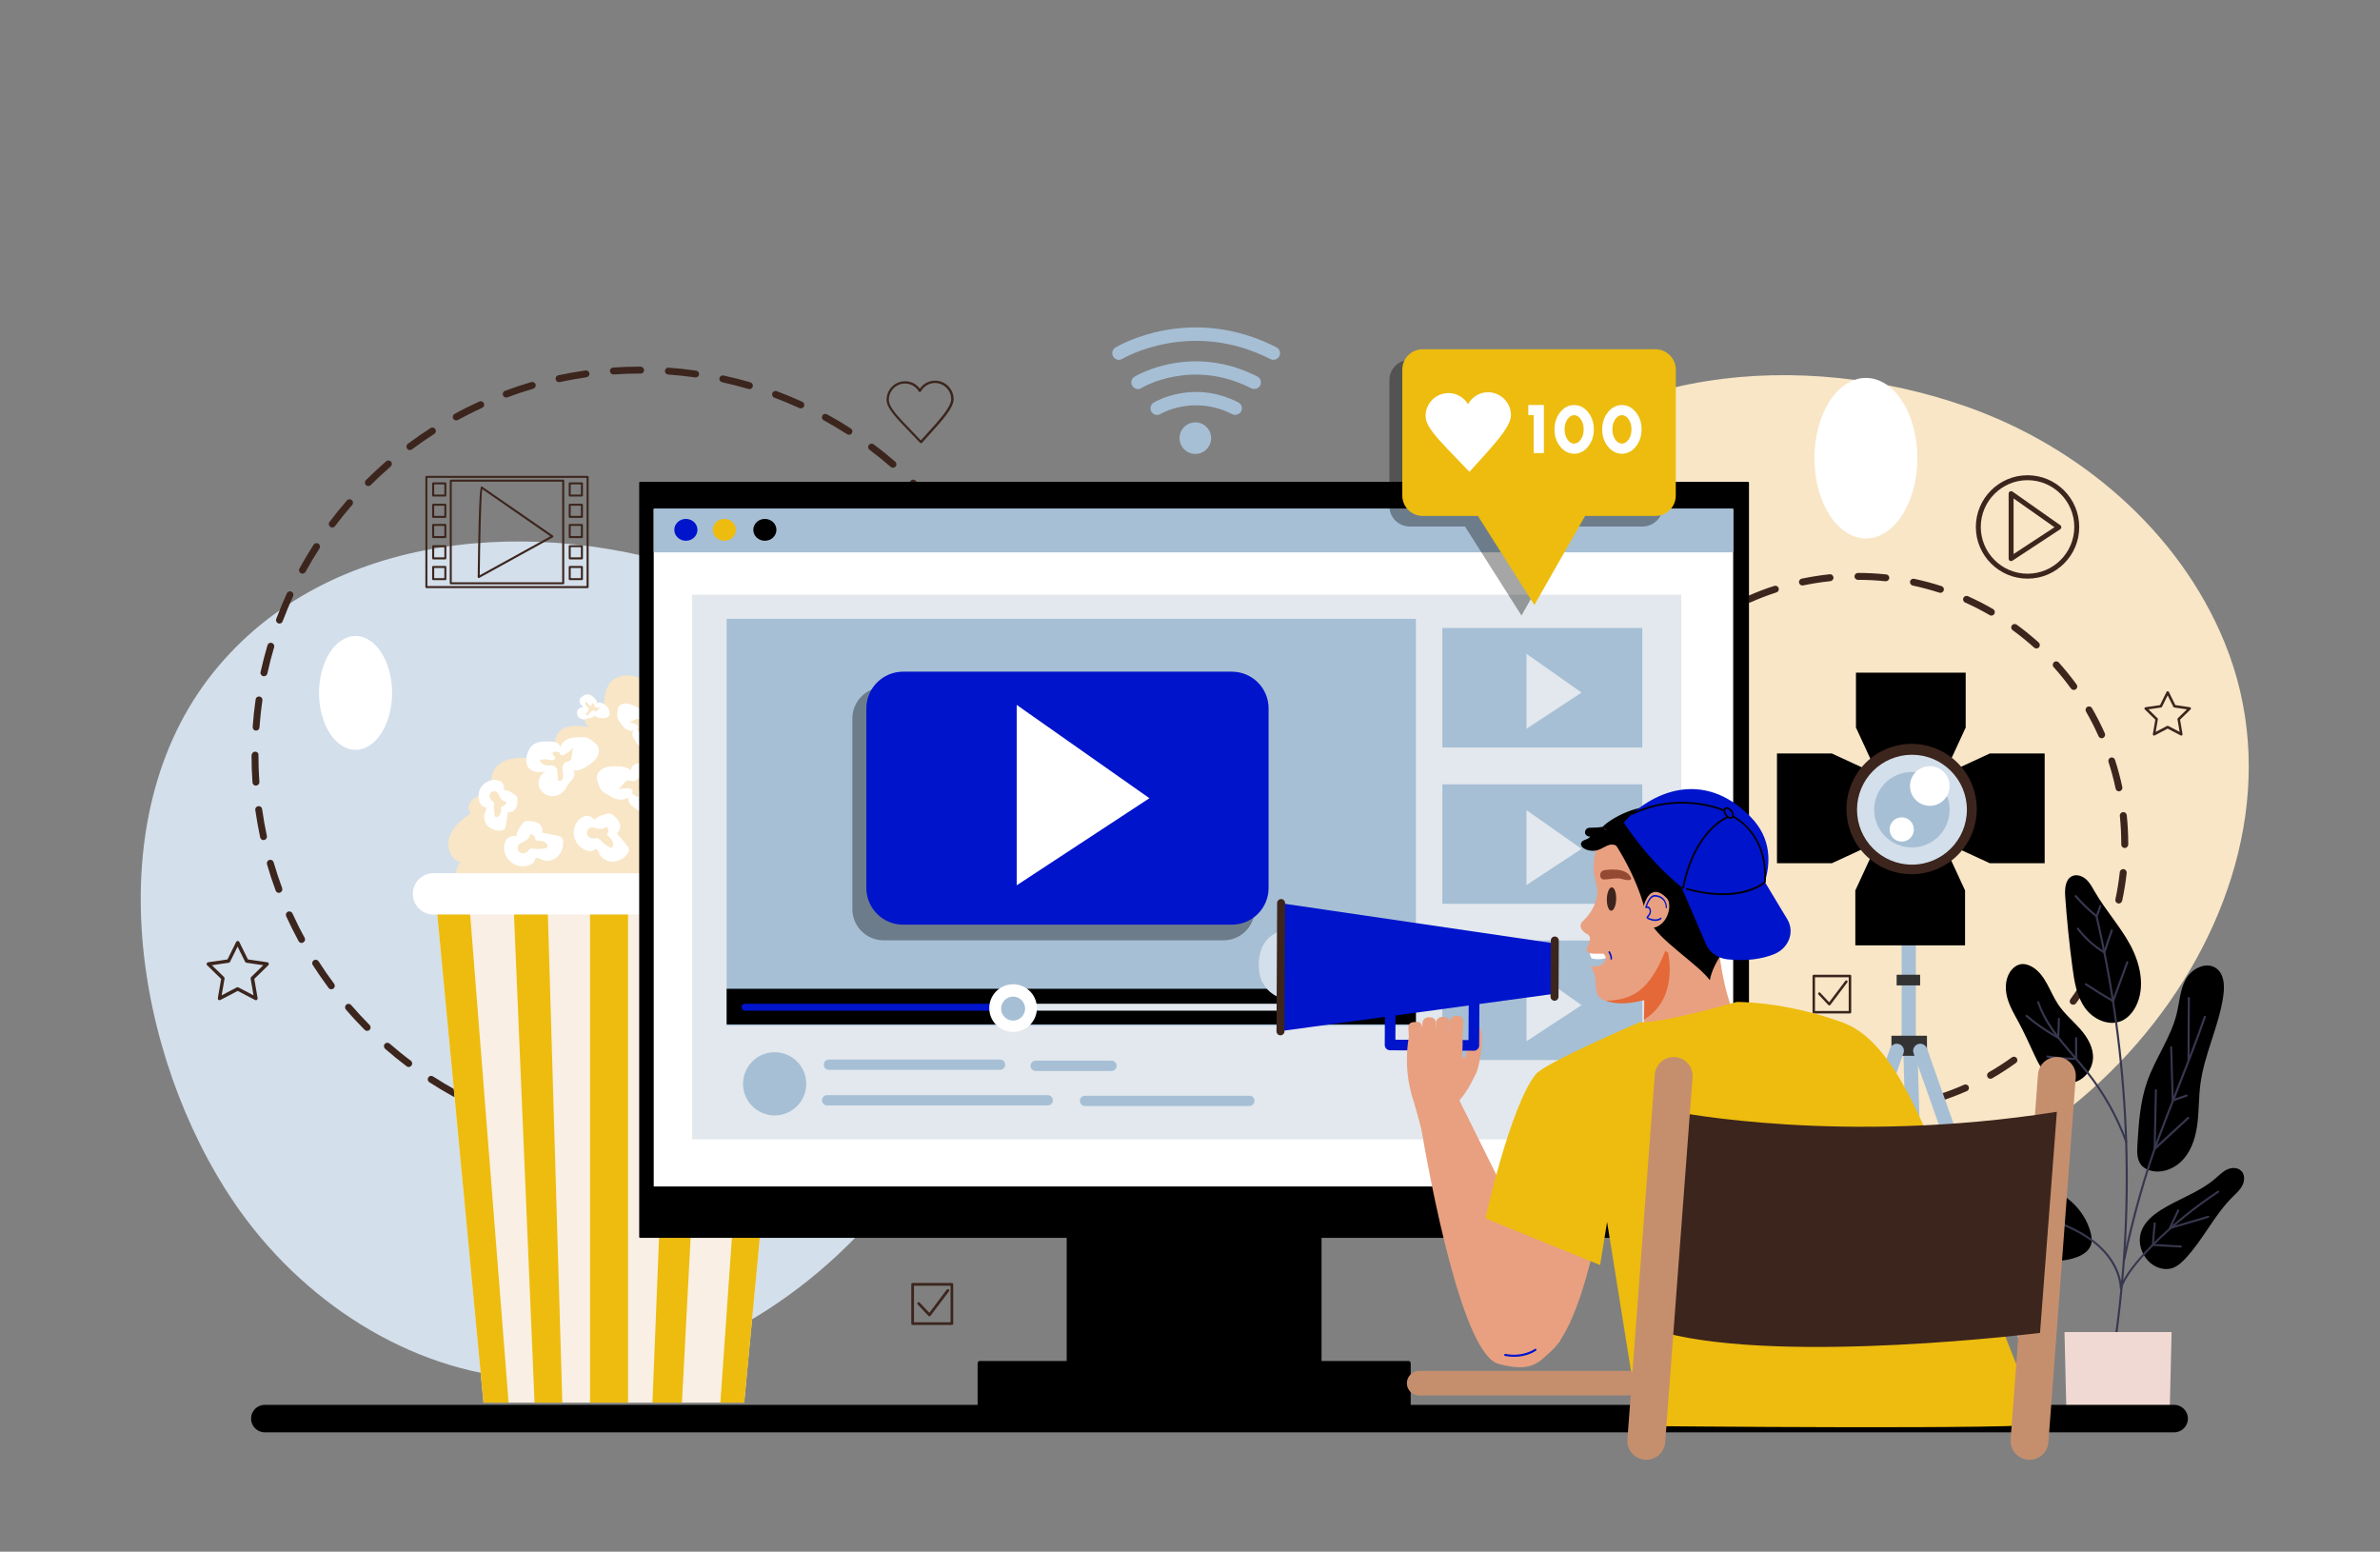 <svg xmlns="http://www.w3.org/2000/svg" xmlns:xlink="http://www.w3.org/1999/xlink" id="Layer_1" x="0px" y="0px" viewBox="0 0 3374.9 2200" style="enable-background:new 0 0 3374.9 2200;" xml:space="preserve"><rect x="0" y="0" width="3374.9" height="2200" fill="#808080" stroke="none"/><style type="text/css">	.st0{fill:#F8E6C7;}	.st1{fill:#D3DFEB;}	.st2{fill:#3C251D;}	.st3{fill:#FAEFE4;}	.st4{fill:#EDBC0E;}	.st5{fill:#FFFFFF;}	.st6{fill:#A6BFD5;}	.st7{fill:#333333;}	.st8{fill:#37374F;}	.st9{fill:#F0D9D3;}	.st10{fill:#0014CC;}	.st11{fill:#E2E8ED;}	.st12{opacity:0.35;}	.st13{fill:#E8A080;}	.st14{fill:#944A32;}	.st15{fill:#E56838;}	.st16{fill:#C58F6D;}</style><g>	<g>		<path class="st0" d="M2539.7,1707.8c-164.5-10-316.8-110.7-409.6-247.4c-139.6-205.7-195.2-539.5-28.3-745.9   C2263.4,514.8,2559.3,496,2788,576.3c160.7,56.4,301.7,176.6,366.3,334.1c151,368-219.9,809.2-600.6,798.1   C2549.1,1708.3,2544.4,1708.1,2539.7,1707.8z"></path>	</g>	<g>		<path class="st1" d="M745.5,1954.8C579.5,1944.7,425.7,1843,332,1705c-141-207.6-197-544.6-28.5-752.9   c163.1-201.7,461.8-220.6,692.7-139.6c162.2,56.9,304.5,178.2,369.8,337.3c152.4,371.5-222,816.8-606.3,805.7   C755,1955.3,750.2,1955.1,745.5,1954.8z"></path>	</g>	<g>		<path class="st2" d="M2633,1579.5C2633,1579.5,2633,1579.5,2633,1579.5c-13.3,0-26.8-0.8-40.1-2.2c-2.7-0.3-4.6-2.7-4.4-5.4   c0.3-2.7,2.6-4.7,5.4-4.3c12.9,1.4,26.1,2.1,39.1,2.1c2.7,0,4.9,2.2,4.9,4.9C2637.9,1577.3,2635.7,1579.5,2633,1579.5z    M2672.6,1577.6c-2.5,0-4.6-1.9-4.9-4.4c-0.3-2.7,1.7-5.1,4.4-5.3c12.9-1.3,25.9-3.3,38.7-5.9c2.7-0.6,5.3,1.1,5.8,3.8   c0.5,2.6-1.2,5.2-3.8,5.8c-13.1,2.7-26.4,4.8-39.7,6.1C2672.9,1577.6,2672.7,1577.6,2672.6,1577.6z M2554.3,1571.1   c-0.3,0-0.7,0-1-0.1c-13.1-2.8-26.1-6.3-38.8-10.5c-2.6-0.8-4-3.6-3.1-6.2c0.8-2.5,3.5-4,6.2-3.1c12.3,4,25,7.5,37.8,10.2   c2.6,0.6,4.3,3.2,3.7,5.8C2558.6,1569.5,2556.6,1571.1,2554.3,1571.1z M2750.1,1561.4c-2.1,0-4-1.3-4.7-3.4   c-0.8-2.6,0.6-5.3,3.2-6.1c12.4-4,24.7-8.6,36.5-13.9c2.5-1.1,5.4,0,6.5,2.5c1.1,2.5,0,5.4-2.5,6.4c-12.2,5.4-24.8,10.2-37.5,14.3   C2751.1,1561.4,2750.6,1561.4,2750.1,1561.4z M2479.1,1546.4c-0.7,0-1.4-0.1-2-0.4c-12.1-5.5-24.1-11.6-35.7-18.3   c-2.3-1.4-3.1-4.3-1.8-6.7c1.3-2.3,4.3-3.1,6.7-1.8c11.2,6.5,22.9,12.6,34.8,17.9c2.5,1.1,3.6,4,2.5,6.5   C2482.8,1545.3,2481,1546.4,2479.1,1546.4z M2822.5,1529.5c-1.7,0-3.3-0.9-4.2-2.5c-1.3-2.3-0.5-5.3,1.8-6.7   c11.3-6.5,22.3-13.6,32.9-21.2c2.2-1.6,5.2-1.1,6.8,1.1c1.6,2.2,1.1,5.2-1.1,6.8c-10.8,7.8-22.1,15.1-33.7,21.8   C2824.1,1529.2,2823.3,1529.5,2822.5,1529.5z M2410.7,1506.6c-1,0-2-0.3-2.9-0.9c-10.7-7.8-21.2-16.4-31.1-25.3   c-2-1.8-2.2-4.9-0.3-6.9c1.8-2,4.9-2.1,6.9-0.4c9.7,8.8,19.9,17.1,30.3,24.7c2.2,1.6,2.7,4.6,1.1,6.8   C2413.7,1505.9,2412.3,1506.6,2410.7,1506.6z M2886.6,1483.1c-1.3,0-2.7-0.6-3.6-1.6c-1.8-2-1.6-5.1,0.4-6.9   c9.7-8.7,19.1-17.9,27.8-27.6c1.8-2,4.9-2.1,6.9-0.3c2,1.8,2.2,4.9,0.3,6.9c-9,9.9-18.5,19.4-28.5,28.3   C2889,1482.7,2887.8,1483.1,2886.6,1483.1z M2352.1,1453.5c-1.3,0-2.7-0.5-3.6-1.6c-8.9-9.9-17.4-20.4-25.2-31.2   c-1.6-2.2-1.1-5.2,1.1-6.8c2.1-1.6,5.2-1.1,6.8,1.1c7.7,10.6,16,20.8,24.6,30.4c1.8,2,1.6,5.1-0.4,6.9   C2354.4,1453.1,2353.3,1453.5,2352.1,1453.5z M2939.8,1424.5c-1,0-2-0.3-2.9-0.9c-2.2-1.6-2.7-4.6-1.1-6.8   c7.7-10.5,14.9-21.5,21.5-32.7c1.4-2.3,4.3-3.1,6.7-1.8c2.3,1.4,3.1,4.4,1.8,6.7c-6.7,11.5-14.1,22.8-22,33.6   C2942.8,1423.8,2941.3,1424.5,2939.8,1424.5z M2305.7,1389.4c-1.7,0-3.3-0.9-4.2-2.5c-6.6-11.5-12.8-23.6-18.2-35.8   c-1.1-2.5,0-5.4,2.5-6.5c2.5-1.1,5.4,0,6.5,2.5c5.3,11.9,11.2,23.6,17.7,34.9c1.3,2.3,0.5,5.3-1.8,6.7   C2307.3,1389.2,2306.5,1389.4,2305.7,1389.4z M2979.7,1356.1c-0.7,0-1.4-0.1-2-0.4c-2.5-1.1-3.6-4-2.4-6.5   c5.3-11.8,10.1-24.1,14.2-36.5c0.8-2.6,3.7-4,6.2-3.1c2.6,0.8,4,3.6,3.1,6.2c-4.2,12.7-9.1,25.3-14.5,37.4   C2983.4,1355.1,2981.6,1356.1,2979.7,1356.1z M2273.6,1317c-2.1,0-4-1.3-4.7-3.4c-4.1-12.8-7.5-25.8-10.3-38.8   c-0.6-2.6,1.1-5.2,3.8-5.8c2.6-0.6,5.2,1.1,5.8,3.8c2.7,12.7,6,25.4,10,37.8c0.8,2.6-0.6,5.3-3.2,6.1   C2274.6,1316.9,2274.1,1317,2273.6,1317z M3004.4,1281c-0.3,0-0.7,0-1-0.1c-2.6-0.6-4.3-3.2-3.7-5.8c2.7-12.7,4.8-25.7,6.2-38.6   c0.3-2.7,2.8-4.6,5.4-4.3c2.7,0.3,4.6,2.7,4.4,5.4c-1.4,13.2-3.6,26.5-6.4,39.6C3008.7,1279.4,3006.7,1281,3004.4,1281z    M2257.4,1239.5c-2.5,0-4.6-1.9-4.9-4.4c-1.3-13-2-26.3-2-39.3c0-2.7,2.2-5.3,4.9-5.3c2.7,0,4.9,1.8,4.9,4.5c0,0.1,0,1,0,1.1   c0,12.4,0.7,25.2,1.9,38c0.3,2.7-1.7,5.1-4.4,5.3C2257.7,1239.5,2257.5,1239.5,2257.4,1239.5z M3012.9,1202.3   c-2.7,0-4.9-2.2-4.9-4.9v-1.6c0-13.1-0.7-26.2-2-39c-0.3-2.7,1.7-5.1,4.4-5.4c2.8-0.2,5.1,1.7,5.4,4.4c1.4,13.2,2.1,26.6,2.1,40.1   v1.6C3017.8,1200.1,3015.6,1202.3,3012.9,1202.3z M2257.5,1160.4c-0.2,0-0.3,0-0.5,0c-2.7-0.3-4.6-2.7-4.4-5.4   c1.4-13.3,3.6-26.7,6.3-39.6c0.6-2.6,3-4.3,5.8-3.8c2.7,0.6,4.3,3.2,3.8,5.8c-2.7,12.6-4.8,25.6-6.1,38.6   C2262.1,1158.5,2260,1160.4,2257.5,1160.4z M3004.8,1122c-2.3,0-4.3-1.6-4.8-3.9c-2.7-12.8-6.1-25.5-10.1-37.8   c-0.8-2.6,0.6-5.3,3.1-6.2c2.6-0.8,5.3,0.6,6.1,3.1c4.1,12.6,7.6,25.7,10.4,38.8c0.6,2.6-1.1,5.2-3.8,5.8   C3005.4,1122,3005.1,1122,3004.8,1122z M2274.1,1083c-0.5,0-1-0.1-1.5-0.2c-2.6-0.8-4-3.6-3.1-6.2c4.1-12.7,9-25.3,14.5-37.4   c1.1-2.5,4-3.6,6.5-2.5c2.5,1.1,3.6,4,2.5,6.5c-5.3,11.9-10.1,24.1-14.1,36.5C2278,1081.7,2276.1,1083,2274.1,1083z    M2980.3,1046.7c-1.9,0-3.6-1.1-4.5-2.9c-5.3-11.9-11.3-23.6-17.8-34.9c-1.3-2.3-0.5-5.3,1.8-6.7c2.3-1.3,5.3-0.6,6.7,1.8   c6.7,11.5,12.8,23.6,18.2,35.7c1.1,2.5,0,5.4-2.5,6.5C2981.7,1046.6,2981,1046.7,2980.3,1046.7z M2306.4,1010.8   c-0.8,0-1.7-0.2-2.5-0.7c-2.3-1.4-3.1-4.3-1.8-6.7c6.7-11.5,14.1-22.8,21.9-33.6c1.6-2.2,4.7-2.6,6.8-1.1c2.2,1.6,2.7,4.6,1.1,6.8   c-7.7,10.5-14.9,21.5-21.4,32.8C2309.8,1009.9,2308.1,1010.8,2306.4,1010.8z M2940.7,978.2c-1.5,0-3-0.7-4-2   c-7.7-10.6-16-20.8-24.6-30.4c-1.8-2-1.6-5.1,0.4-6.9c2-1.8,5.1-1.7,6.9,0.4c8.9,9.9,17.4,20.4,25.3,31.2c1.6,2.2,1.1,5.2-1.1,6.8   C2942.7,977.9,2941.7,978.2,2940.7,978.2z M2353.1,946.9c-1.2,0-2.3-0.4-3.3-1.3c-2-1.8-2.2-4.9-0.3-6.9   c8.9-9.9,18.5-19.4,28.4-28.3c2-1.8,5.1-1.6,6.9,0.4c1.8,2,1.6,5.1-0.4,6.9c-9.7,8.7-19,18-27.7,27.6   C2355.7,946.3,2354.4,946.9,2353.1,946.9z M2887.7,919.4c-1.2,0-2.3-0.4-3.3-1.3c-9.7-8.7-19.9-17-30.4-24.6   c-2.2-1.6-2.7-4.6-1.1-6.8c1.6-2.2,4.7-2.6,6.8-1.1c10.8,7.9,21.3,16.4,31.2,25.3c2,1.8,2.2,4.9,0.4,6.9   C2890.4,918.8,2889.1,919.4,2887.7,919.4z M2412,894c-1.5,0-3-0.7-4-2c-1.6-2.2-1.1-5.2,1.1-6.8c10.8-7.9,22.1-15.2,33.7-21.9   c2.3-1.3,5.3-0.6,6.7,1.8c1.3,2.3,0.5,5.3-1.8,6.7c-11.2,6.5-22.3,13.6-32.8,21.3C2414,893.7,2413,894,2412,894z M2823.8,872.8   c-0.8,0-1.7-0.2-2.4-0.7c-11.2-6.5-22.9-12.5-34.8-17.8c-2.5-1.1-3.6-4-2.5-6.5c1.1-2.5,4.1-3.6,6.5-2.5   c12.2,5.5,24.2,11.6,35.7,18.3c2.3,1.4,3.1,4.3,1.8,6.7C2827.1,871.9,2825.5,872.8,2823.8,872.8z M2480.5,854.4   c-1.9,0-3.7-1.1-4.5-2.9c-1.1-2.5,0-5.4,2.5-6.5c12.2-5.4,24.8-10.3,37.5-14.3c2.6-0.8,5.3,0.6,6.2,3.1c0.8,2.6-0.6,5.3-3.1,6.1   c-12.4,4-24.6,8.7-36.5,14C2481.9,854.3,2481.2,854.4,2480.5,854.4z M2751.6,840.5c-0.5,0-1-0.1-1.5-0.2   c-12.4-4-25.1-7.4-37.8-10.1c-2.6-0.6-4.3-3.2-3.8-5.8c0.5-2.6,3-4.3,5.8-3.8c13,2.8,26.1,6.3,38.8,10.4c2.6,0.8,4,3.6,3.1,6.2   C2755.5,839.2,2753.6,840.5,2751.6,840.5z M2555.9,830.1c-2.3,0-4.3-1.6-4.8-3.9c-0.6-2.6,1.1-5.2,3.8-5.8   c13.1-2.7,26.4-4.8,39.6-6.2c2.8-0.3,5.1,1.7,5.4,4.4c0.3,2.7-1.7,5.1-4.4,5.4c-12.9,1.3-25.9,3.4-38.6,6   C2556.5,830.1,2556.2,830.1,2555.9,830.1z M2674.1,824.1c-0.2,0-0.3,0-0.5,0c-12.9-1.4-26.1-2-39-2c-2.7,0-4.9-2.2-4.9-4.9   c0-2.7,2.2-4.9,4.9-4.9c13.3,0,26.8,0.7,40.1,2.1c2.7,0.3,4.6,2.7,4.4,5.4C2678.7,822.2,2676.6,824.1,2674.1,824.1z"></path>	</g>	<g>		<path class="st2" d="M908.2,1622.7h-1.8c-2.7,0-4.9-2.2-4.9-4.9c0-2.7,2.2-4.9,4.9-4.9h1.8c12.3,0,24.7-0.4,36.8-1.2   c2.7-0.1,5,1.9,5.2,4.5c0.2,2.7-1.9,5-4.5,5.2C933.3,1622.3,920.7,1622.7,908.2,1622.7z M867.4,1621.2c-0.1,0-0.2,0-0.4,0   c-13-1-26.2-2.4-39.1-4.3c-2.7-0.4-4.5-2.9-4.1-5.5c0.4-2.7,2.6-4.5,5.5-4.1c12.7,1.9,25.6,3.3,38.4,4.2c2.7,0.2,4.7,2.5,4.5,5.2   C872.1,1619.2,870,1621.2,867.4,1621.2z M984.1,1617.4c-2.4,0-4.5-1.8-4.8-4.2c-0.4-2.7,1.5-5.1,4.2-5.5c12.8-1.8,25.6-4,38-6.7   c2.8-0.5,5.2,1.1,5.8,3.8c0.6,2.6-1.1,5.2-3.8,5.8c-12.7,2.7-25.7,5-38.7,6.8C984.6,1617.4,984.3,1617.4,984.1,1617.4z    M790.3,1609.9c-0.3,0-0.7,0-1-0.1c-12.7-2.8-25.5-6.1-38.1-9.8c-2.6-0.8-4.1-3.5-3.3-6.1c0.7-2.6,3.4-4.1,6.1-3.3   c12.4,3.7,25,6.9,37.4,9.6c2.6,0.6,4.3,3.2,3.7,5.8C794.6,1608.4,792.6,1609.9,790.3,1609.9z M1060.3,1601.2   c-2.1,0-4.1-1.4-4.7-3.5c-0.7-2.6,0.7-5.3,3.3-6.1c12.3-3.6,24.6-7.6,36.7-12.1c2.7-1,5.4,0.4,6.3,2.9c0.9,2.5-0.4,5.3-2.9,6.3   c-12.3,4.5-24.9,8.7-37.4,12.3C1061.2,1601.1,1060.8,1601.2,1060.3,1601.2z M715.6,1587.8c-0.6,0-1.2-0.1-1.7-0.3   c-12.3-4.6-24.5-9.7-36.3-15.2c-2.5-1.1-3.5-4-2.4-6.5c1.1-2.5,4-3.5,6.5-2.4c11.6,5.3,23.6,10.3,35.6,14.9c2.5,1,3.8,3.8,2.9,6.3   C719.4,1586.6,717.6,1587.8,715.6,1587.8z M1133.5,1574.2c-1.9,0-3.6-1.1-4.4-2.9c-1.1-2.5,0-5.4,2.4-6.5   c11.8-5.3,23.4-11.1,34.6-17.2c2.4-1.3,5.3-0.4,6.6,2c1.3,2.4,0.4,5.3-2,6.6c-11.4,6.2-23.2,12.1-35.2,17.5   C1134.9,1574.1,1134.2,1574.2,1133.5,1574.2z M644.9,1555.2c-0.8,0-1.6-0.2-2.3-0.6c-11.4-6.3-22.8-13.1-33.8-20.2   c-2.3-1.5-2.9-4.5-1.5-6.8c1.5-2.3,4.5-2.9,6.8-1.4c10.8,7,21.9,13.6,33.1,19.8c2.4,1.3,3.2,4.3,1.9,6.6   C648.3,1554.3,646.6,1555.2,644.9,1555.2z M1202.1,1537c-1.6,0-3.2-0.8-4.1-2.3c-1.5-2.3-0.8-5.3,1.5-6.7   c10.8-6.9,21.5-14.3,31.8-22c2.2-1.6,5.2-1.2,6.8,1c1.6,2.2,1.2,5.2-1,6.8c-10.5,7.8-21.4,15.3-32.4,22.4   C1203.9,1536.8,1203,1537,1202.1,1537z M579.5,1512.8c-1,0-2.1-0.3-2.9-1c-10.4-7.9-20.7-16.2-30.5-24.8c-2-1.8-2.3-4.9-0.5-6.9   c1.8-2.1,4.9-2.2,6.9-0.5c9.7,8.4,19.7,16.6,30,24.3c2.2,1.6,2.6,4.7,1,6.8C582.4,1512.2,581,1512.8,579.5,1512.8z M1264.6,1490.5   c-1.4,0-2.7-0.6-3.7-1.7c-1.8-2-1.5-5.1,0.5-6.9c9.7-8.4,19.2-17.2,28.4-26.2c1.9-1.9,5-1.9,6.9,0c1.9,1.9,1.9,5,0,6.9   c-9.3,9.2-19,18.2-28.9,26.7C1266.9,1490.1,1265.8,1490.5,1264.6,1490.5z M520.7,1461.6c-1.3,0-2.5-0.5-3.5-1.4   c-9.2-9.2-18.2-18.9-26.7-28.9c-1.8-2-1.5-5.1,0.5-6.9c2.1-1.8,5.1-1.5,6.9,0.5c8.4,9.7,17.2,19.3,26.2,28.3c1.9,1.9,1.9,5,0,6.9   C523.2,1461.1,522,1461.6,520.7,1461.6z M1319.9,1435.5c-1.1,0-2.3-0.4-3.2-1.2c-2-1.8-2.3-4.9-0.5-6.9c8.5-9.7,16.7-19.8,24.4-30   c1.6-2.2,4.7-2.6,6.8-1c2.2,1.6,2.6,4.7,1,6.8c-7.8,10.3-16.1,20.6-24.8,30.5C1322.7,1435,1321.3,1435.5,1319.9,1435.5z    M469.8,1402.6c-1.5,0-3-0.7-3.9-2c-7.8-10.5-15.4-21.4-22.4-32.4c-1.5-2.3-0.8-5.3,1.5-6.7c2.3-1.5,5.3-0.8,6.8,1.5   c6.9,10.8,14.3,21.5,22,31.8c1.6,2.2,1.2,5.2-1,6.8C471.9,1402.3,470.8,1402.6,469.8,1402.6z M1366.9,1373.4   c-0.9,0-1.8-0.3-2.7-0.8c-2.3-1.5-2.9-4.5-1.5-6.8c6.9-10.7,13.6-21.8,19.9-33.1c1.3-2.4,4.3-3.2,6.6-1.9c2.4,1.3,3.2,4.3,1.9,6.6   c-6.4,11.5-13.2,22.8-20.2,33.7C1370.1,1372.6,1368.5,1373.4,1366.9,1373.4z M427.7,1336.9c-1.7,0-3.4-0.9-4.3-2.6   c-6.2-11.5-12.1-23.3-17.6-35.2c-1.1-2.5,0-5.4,2.4-6.5c2.4-1.1,5.3-0.1,6.5,2.4c5.3,11.7,11.1,23.4,17.3,34.6   c1.3,2.4,0.4,5.3-2,6.6C429.3,1336.8,428.5,1336.9,427.7,1336.9z M1404.6,1305.2c-0.7,0-1.4-0.1-2.1-0.4c-2.4-1.1-3.5-4-2.4-6.5   c5.3-11.6,10.4-23.5,14.9-35.6c1-2.5,3.9-3.8,6.3-2.8c2.5,1,3.8,3.8,2.9,6.3c-4.6,12.3-9.8,24.5-15.2,36.2   C1408.2,1304.1,1406.4,1305.2,1404.6,1305.2z M395.5,1265.9c-2,0-3.9-1.2-4.6-3.2c-4.6-12.3-8.7-24.9-12.3-37.4   c-0.7-2.6,0.7-5.3,3.3-6.1c2.6-0.8,5.3,0.7,6.1,3.3c3.6,12.2,7.6,24.6,12.1,36.7c0.9,2.5-0.4,5.3-2.9,6.3   C396.6,1265.8,396,1265.9,395.5,1265.9z M1432.1,1232.3c-0.5,0-0.9-0.1-1.4-0.2c-2.6-0.8-4.1-3.5-3.3-6.1   c3.6-12.3,6.9-24.9,9.7-37.4c0.6-2.6,3.3-4.2,5.8-3.7c2.6,0.6,4.3,3.2,3.7,5.8c-2.8,12.8-6.1,25.6-9.9,38.1   C1436.1,1231,1434.2,1232.3,1432.1,1232.3z M373.7,1191.1c-2.3,0-4.3-1.6-4.8-3.9c-2.7-12.9-5-25.9-6.9-38.7   c-0.4-2.7,1.5-5.1,4.2-5.5c3-0.3,5.1,1.5,5.5,4.2c1.8,12.6,4,25.4,6.7,38c0.6,2.6-1.1,5.2-3.8,5.8   C374.4,1191,374.1,1191.1,373.7,1191.1z M1448.9,1156.2c-0.2,0-0.5,0-0.7,0c-2.7-0.4-4.5-2.9-4.1-5.5c1.8-12.6,3.3-25.5,4.3-38.4   c0.2-2.7,2.4-4.8,5.2-4.5c2.7,0.2,4.7,2.6,4.5,5.2c-1,13.1-2.4,26.3-4.3,39.1C1453.4,1154.5,1451.3,1156.2,1448.9,1156.2z    M362.9,1113.9c-2.6,0-4.7-2-4.9-4.6c-0.9-12.7-1.3-25.5-1.3-38.1c0-2.7,2.2-5.5,4.9-5.5c2.7,0,4.9,1.6,4.9,4.3v1.2   c0,12.3,0.4,24.9,1.3,37.4c0.2,2.7-1.9,5-4.5,5.2C363.1,1113.9,363,1113.9,362.9,1113.9z M1454.7,1078.5c-2.7,0-4.9-2.2-4.9-4.9   v-2.4c0-12.8-0.5-25.8-1.3-38.6c-0.2-2.7,1.8-5,4.5-5.2c2.9,0,5,1.8,5.2,4.5c0.9,13,1.4,26.2,1.4,39.3v2.4   C1459.6,1076.3,1457.4,1078.5,1454.7,1078.5z M363.1,1035.9c-0.1,0-0.2,0-0.3,0c-2.7-0.2-4.7-2.5-4.5-5.2   c0.9-12.9,2.3-26.1,4.2-39.1c0.4-2.7,2.6-4.5,5.5-4.1c2.7,0.4,4.5,2.9,4.1,5.5c-1.9,12.8-3.2,25.7-4.2,38.4   C367.8,1034,365.6,1035.9,363.1,1035.9z M1449.3,998.4c-2.4,0-4.5-1.8-4.8-4.2c-1.8-12.8-4.1-25.6-6.8-38   c-0.6-2.6,1.1-5.2,3.7-5.8c2.6-0.5,5.2,1.1,5.8,3.7c2.7,12.7,5.1,25.7,6.9,38.7c0.4,2.7-1.5,5.2-4.1,5.5   C1449.7,998.4,1449.5,998.4,1449.3,998.4z M374.2,958.8c-0.3,0-0.7,0-1-0.1c-2.6-0.6-4.3-3.2-3.7-5.8c2.8-12.7,6.1-25.5,9.8-38.1   c0.8-2.6,3.4-4.1,6.1-3.3c2.6,0.8,4.1,3.5,3.3,6.1c-3.7,12.4-6.9,25-9.6,37.4C378.5,957.3,376.5,958.8,374.2,958.8z M1432.8,922.2   c-2.1,0-4.1-1.4-4.7-3.5c-3.6-12.4-7.7-24.7-12.2-36.7c-0.9-2.5,0.3-5.3,2.9-6.3c2.6-1,5.3,0.3,6.3,2.9   c4.5,12.2,8.7,24.7,12.4,37.3c0.7,2.6-0.7,5.3-3.3,6.1C1433.7,922.1,1433.2,922.2,1432.8,922.2z M396.3,884.1   c-0.6,0-1.1-0.1-1.7-0.3c-2.5-0.9-3.8-3.8-2.9-6.3c4.6-12.2,9.7-24.4,15.1-36.3c1.1-2.4,4-3.5,6.5-2.4c2.4,1.1,3.5,4,2.4,6.5   c-5.4,11.6-10.3,23.6-14.9,35.6C400.2,882.9,398.3,884.1,396.3,884.1z M1405.5,849.1c-1.9,0-3.6-1.1-4.4-2.9   c-5.3-11.6-11.1-23.2-17.3-34.6c-1.3-2.4-0.4-5.3,1.9-6.6c2.3-1.3,5.3-0.4,6.6,1.9c6.3,11.5,12.2,23.4,17.6,35.2   c1.1,2.5,0,5.4-2.4,6.5C1406.9,849,1406.2,849.1,1405.5,849.1z M428.8,813.3c-0.8,0-1.6-0.2-2.3-0.6c-2.4-1.3-3.2-4.3-1.9-6.6   c6.3-11.4,13-22.8,20.1-33.8c1.5-2.3,4.5-2.9,6.8-1.5c2.3,1.5,2.9,4.5,1.5,6.8c-7,10.8-13.6,21.9-19.8,33.2   C432.2,812.4,430.5,813.3,428.8,813.3z M1368.1,780.7c-1.6,0-3.2-0.8-4.1-2.2c-7-10.8-14.4-21.5-22.1-31.7c-1.6-2.2-1.2-5.2,1-6.8   c2.2-1.6,5.2-1.2,6.9,1c7.8,10.4,15.4,21.3,22.5,32.3c1.5,2.3,0.8,5.3-1.5,6.8C1369.9,780.5,1369,780.7,1368.1,780.7z    M471.1,747.9c-1,0-2.1-0.3-2.9-1c-2.2-1.6-2.6-4.7-1-6.8c7.8-10.4,16.1-20.7,24.8-30.6c1.8-2.1,4.9-2.2,6.9-0.5   c2,1.8,2.3,4.9,0.5,6.9c-8.5,9.7-16.6,19.8-24.3,30C474,747.2,472.6,747.9,471.1,747.9z M1321.4,718.3c-1.4,0-2.7-0.6-3.7-1.7   c-8.5-9.8-17.3-19.3-26.3-28.3c-1.9-1.9-1.9-5,0-6.9c1.9-1.9,5-1.9,6.9,0c9.2,9.1,18.2,18.8,26.8,28.8c1.8,2,1.5,5.1-0.5,6.9   C1323.6,717.9,1322.5,718.3,1321.4,718.3z M522.3,689.1c-1.3,0-2.5-0.5-3.5-1.4c-1.9-1.9-1.9-5,0-6.9c9.4-9.3,19.1-18.3,28.8-26.8   c2-1.8,5.1-1.5,6.9,0.5c1.8,2,1.5,5.1-0.5,6.9c-9.6,8.3-19.1,17.2-28.3,26.3C524.8,688.6,523.5,689.1,522.3,689.1z M1266.3,663.2   c-1.1,0-2.3-0.4-3.2-1.2c-9.7-8.4-19.8-16.6-30.1-24.3c-2.2-1.6-2.6-4.7-1-6.8c1.7-2.1,4.7-2.6,6.9-1   c10.4,7.8,20.7,16.2,30.6,24.7c2,1.8,2.3,4.9,0.5,6.9C1269,662.6,1267.6,663.2,1266.3,663.2z M581.2,638.1c-1.5,0-3-0.7-3.9-2   c-1.6-2.2-1.2-5.2,1-6.8c10.4-7.8,21.3-15.4,32.3-22.4c2.3-1.4,5.3-0.8,6.7,1.5c1.5,2.3,0.8,5.3-1.5,6.8   c-10.8,6.9-21.5,14.4-31.8,22C583.3,637.8,582.3,638.1,581.2,638.1z M1203.9,616.4c-0.9,0-1.8-0.2-2.7-0.8   c-10.8-7-22-13.6-33.2-19.7c-2.4-1.3-3.2-4.3-1.9-6.6c1.3-2.4,4.3-3.2,6.6-1.9c11.4,6.2,22.8,13,33.8,20.1   c2.3,1.5,2.9,4.5,1.5,6.7C1207.1,615.6,1205.5,616.4,1203.9,616.4z M646.9,596c-1.7,0-3.4-0.9-4.3-2.5c-1.3-2.4-0.4-5.3,1.9-6.6   c11.4-6.3,23.3-12.2,35.2-17.6c2.4-1.1,5.3,0,6.5,2.4c1.1,2.5,0,5.4-2.4,6.5c-11.7,5.3-23.3,11.2-34.6,17.3   C648.5,595.8,647.7,596,646.9,596z M1135.6,579c-0.7,0-1.4-0.1-2-0.4c-11.8-5.4-23.7-10.4-35.6-14.8c-2.5-0.9-3.8-3.8-2.9-6.3   c1-2.5,3.7-3.8,6.3-2.9c12.1,4.5,24.3,9.6,36.3,15.1c2.4,1.1,3.5,4,2.4,6.5C1139.3,577.9,1137.5,579,1135.6,579z M717.8,563.6   c-2,0-3.9-1.2-4.6-3.2c-0.9-2.5,0.3-5.3,2.9-6.3c12.3-4.6,24.8-8.7,37.3-12.4c2.5-0.8,5.3,0.7,6.1,3.3c0.7,2.6-0.7,5.3-3.3,6.1   c-12.3,3.6-24.6,7.7-36.7,12.2C719,563.5,718.4,563.6,717.8,563.6z M1062.7,551.7c-0.5,0-0.9-0.1-1.4-0.2   c-12.4-3.6-25-6.9-37.4-9.6c-2.6-0.6-4.3-3.2-3.7-5.8c0.6-2.6,3.3-4.3,5.8-3.7c12.7,2.8,25.6,6,38.1,9.7c2.6,0.8,4.1,3.5,3.3,6.1   C1066.7,550.3,1064.8,551.7,1062.7,551.7z M792.7,541.8c-2.3,0-4.3-1.6-4.8-3.9c-0.6-2.6,1.1-5.2,3.7-5.8   c12.7-2.7,25.8-5,38.7-6.9c2.6-0.4,5.1,1.5,5.5,4.2c0.4,2.7-1.5,5.1-4.1,5.5c-12.8,1.8-25.6,4.1-38,6.8   C793.3,541.8,793,541.8,792.7,541.8z M986.5,535.1c-0.2,0-0.5,0-0.7,0c-12.7-1.8-25.6-3.2-38.4-4.1c-2.7-0.2-4.7-2.5-4.5-5.2   c0.2-2.7,2.7-4.8,5.2-4.5c13,0.9,26.2,2.3,39.1,4.2c2.7,0.4,4.5,2.9,4.1,5.5C991,533.4,988.9,535.1,986.5,535.1z M869.8,530.9   c-2.6,0-4.7-2-4.9-4.6c-0.2-2.7,1.8-5,4.5-5.2c12.8-0.9,25.9-1.3,38.7-1.3c2.7,0,5.2,2.2,5.2,4.9c0,2.8-2.2,5.3-5.4,4.9   c-12.4,0-25.2,0.4-37.8,1.3C870.1,530.9,869.9,530.9,869.8,530.9z"></path>	</g>	<g>		<g>			<path class="st0" d="M1075.2,1203c6.7,1.4,13.3-4.3,15.1-10.9c1.8-6.6,0-13.6-2.6-20c-7.7-18.5-30.3-35.2-46.6-23.5    c8-10.5,3.5-26.7-6.4-35.3s-23.5-11.6-36.6-13.3c14.4-17,17.7-43.9,4.4-61.7s-43.8-20.8-57.9-3.5c-3.1-21.7-6.7-44.8-21-61.4    c-14.3-16.6-43.3-22.6-57.8-6.1c-8.2,9.3-9.5,22.7-9.2,35c-7.5-5.5-19.3-3.7-24.9,3.8c-5.6,7.5-4,19.3,3.4,25    c-12-2-25-3.9-35.9,1.6c-10.9,5.5-17,21.7-8.2,30.2c5.7,5.6,17,9.3,14.4,16.9c-13-2.9-27.2-0.4-38.4,6.8    c-2.7-8.3-12.9-11.3-21.6-12c-13.3-1-27.6,0.7-38,9.2c-10.3,8.4-14.6,25.1-6.2,35.5c-6.8,6.6-17.4,6.9-26,10.8s-15,16.8-7.3,22.3    c-12.1,9-24.8,18.8-30.1,32.9c-5.4,14.1,0.3,33.5,15,37.1c-12.3,14.4-4.9,38.2,10.1,49.8c15,11.5,34.9,14.1,53.7,16.2    c46.9,5.3,94.2,10.4,141.3,7.1c66.4-4.7,131.4-26.2,197.9-24.2c19.4,0.6,41,2.5,55.7-10.1c12.5-10.7,15.6-30.8,6.9-44.7    C1109.7,1202.4,1090.2,1196.4,1075.2,1203z"></path>		</g>		<g>			<polygon class="st3" points="1122.7,1276.3 618.2,1276.3 685.6,1988.7 1055.3,1988.7    "></polygon>		</g>		<g>			<g>				<g>					<polygon class="st4" points="758,1988.7 797.4,1988.7 776.3,1276.3 728,1276.3      "></polygon>				</g>			</g>			<g>				<g>					<rect x="836.7" y="1276.3" class="st4" width="53.9" height="712.4"></rect>				</g>			</g>			<g>				<g>					<polygon class="st4" points="953.6,1276.3 925.2,1988.7 967,1988.7 1004.5,1276.3      "></polygon>				</g>			</g>			<g>				<g>					<polygon class="st4" points="685.6,1988.7 721.2,1988.7 665.1,1276.3 618.2,1276.3      "></polygon>				</g>			</g>			<g>				<g>					<polygon class="st4" points="1071.4,1276.3 1021.5,1988.7 1055.3,1988.7 1122.7,1276.3      "></polygon>				</g>			</g>		</g>		<g>			<path class="st5" d="M1129.4,1296.6H614.7c-16.2,0-29.3-13.1-29.3-29.3c0-16.2,13.1-29.3,29.3-29.3h514.7    c16.2,0,29.3,13.1,29.3,29.3C1158.7,1283.5,1145.6,1296.6,1129.4,1296.6z"></path>		</g>		<g>			<g>				<path class="st5" d="M831.5,1045.7c3.4,1,6.3,3.1,9.2,5.3c2.7,2.1,5.5,4.2,7.2,7.2c2.5,4.6,1.6,10.6-1.1,15.1     c-2.7,4.5-7,7.9-11.3,11c-6.9,4.9-14.9,9.3-23.2,8.2c3,2.1,2.8,6.8,1,10c-1.8,3.2-4.9,5.5-7,8.5c-1.6,2.3-2.7,4.9-4.2,7.3     c-4.3,6.8-12.5,11.2-20.5,10.5c-8.1-0.7-15.5-6.7-17.5-14.6c-1.9-7.9,2.2-16.9,9.6-20.2c-7.7,1-16.5,1.7-22.4-3.5     c-6.9-6.1-6-17.2-2.1-25.5c1.5-3.1,3.3-6.1,5.9-8.4c6.3-5.5,15.6-5.6,23.9-5.3c3.7,0.1,7.6,0.3,10.9,2c3.3,1.8,5.7,5.8,4.4,9.3     c-0.3-6.2,4.6-11.8,10.2-14.4c5.7-2.6,12.1-2.8,18.4-3C825.6,1045,828.6,1044.9,831.5,1045.7z"></path>			</g>			<g>				<path class="st0" d="M798.3,1102.2c-0.2,1.6-0.7,3.2-1.9,4.3c-1.2,1.1-3.2,1.3-4.4,0.2c-0.9-0.9-1.1-2.3-1.1-3.6     c-0.1-2.3-0.3-4.6-0.4-7c-0.2-3.5-0.7-7.5-3.6-9.5c-2.6-1.8-6-1.3-9.1-1.3c-5.3-0.1-11.3-2.7-12.4-7.9c4.2-1.1,8.7-1.1,12.9-0.2     c1.8,0.4,3.6,1,5.4,0.6c1.8-0.3,3.6-1.8,3.4-3.7c-0.2-1.6-1.6-2.6-2.6-3.8c-1-1.2-1.5-3.3-0.1-4.1c0.5-0.3,1.1-0.3,1.6-0.2     c1.5,0,3,0.1,4.6,0.1c1,0,2.1,0.1,2.7,0.9c0.5,0.6,0.5,1.4,0.8,2.1c1.2,2.6,5.1,1.7,7.5,0.2c4.2-2.6,8.1-5.8,11.5-9.5     c-1.1,2.7-1.7,5.6-2,8.5c-0.3,3.8-0.3,8.5-3.5,10.5c-1.6,1.1-3.7,1.1-5.5,2c-3.4,1.7-4.6,6.1-4.5,9.9     C797.8,1094.5,798.8,1098.4,798.3,1102.2z"></path>			</g>		</g>		<g>			<g>				<path class="st5" d="M853.1,1120.6c-2.3-2.7-3.5-6.1-4.7-9.5c-1.1-3.2-2.3-6.6-1.9-10c0.5-5.2,4.6-9.6,9.4-11.9     c4.8-2.2,10.2-2.7,15.5-2.8c8.4-0.2,17.6,0.6,23.8,6.2c-1.3-3.4,1.5-7.2,4.8-8.8c3.3-1.6,7.1-1.8,10.5-3.1c2.6-1,5-2.5,7.5-3.7     c7.4-3.3,16.6-2.3,22.9,2.8s9.1,14.2,6.3,21.8c-2.8,7.6-11.3,12.8-19.2,11.4c7,3.5,14.6,7.9,16.6,15.4     c2.3,8.9-4.7,17.6-12.5,22.3c-2.9,1.8-6.1,3.2-9.5,3.6c-8.3,1.1-16-4.1-22.8-9c-3-2.2-6.2-4.5-7.9-7.8c-1.7-3.3-1.5-8,1.6-10.2     c-3.3,5.3-10.4,7.2-16.5,6.2c-6.2-1-11.6-4.4-16.9-7.8C857.5,1124.5,855,1122.9,853.1,1120.6z"></path>			</g>			<g>				<path class="st0" d="M912.2,1092.3c1.1-1.2,2.4-2.3,4-2.5c1.6-0.2,3.4,0.7,3.7,2.3c0.3,1.3-0.4,2.5-1.1,3.6c-1.2,2-2.4,4-3.5,6     c-1.8,3-3.6,6.6-2.4,9.9c1.1,2.9,4.3,4.4,6.8,6.2c4.4,3,7.8,8.6,5.9,13.5c-4.1-1.5-7.8-3.9-10.8-7c-1.3-1.3-2.5-2.8-4.2-3.6     c-1.7-0.8-4-0.5-4.9,1.2c-0.7,1.4-0.1,3.1,0.1,4.6c0.2,1.6-0.6,3.6-2.2,3.4c-0.6-0.1-1-0.4-1.5-0.7c-1.2-0.9-2.5-1.8-3.7-2.6     c-0.8-0.6-1.7-1.3-1.8-2.3c-0.1-0.7,0.4-1.4,0.5-2.2c0.5-2.8-3.3-4.2-6.1-4.4c-5-0.2-10,0.3-14.9,1.4c2.4-1.6,4.6-3.6,6.4-5.9     c2.4-3,4.9-6.9,8.8-6.8c1.9,0,3.7,1.1,5.6,1.4c3.8,0.5,7.2-2.5,9.3-5.7C908.4,1099,909.6,1095.2,912.2,1092.3z"></path>			</g>		</g>		<g>			<g>				<path class="st5" d="M875.6,1017.6c-0.7-2.5-0.5-5.2-0.3-7.8c0.2-2.5,0.5-5.1,1.7-7.3c1.9-3.4,6-5.1,9.9-5.2     c3.9-0.1,7.7,1.3,11.3,2.8c5.7,2.4,11.6,5.7,14.2,11.4c0.1-2.7,3.2-4.4,5.9-4.5c2.7-0.1,5.3,0.9,8.1,1.1     c2.1,0.1,4.1-0.2,6.2-0.2c6,0,11.9,3.5,14.6,8.8c2.7,5.3,1.9,12.4-2.3,16.6c-4.2,4.3-11.5,5.2-16.4,1.9     c3.6,4.5,7.5,9.7,6.5,15.4c-1.1,6.7-8.5,10.5-15.2,11.3c-2.5,0.3-5.1,0.3-7.5-0.4c-5.9-1.8-9.6-7.6-12.7-12.9     c-1.4-2.4-2.8-4.9-3-7.6c-0.2-2.8,1.4-5.8,4.1-6.4c-3.8,2.6-9.2,1.7-13-0.8c-3.8-2.6-6.5-6.5-9.1-10.4     C877.5,1021.5,876.2,1019.6,875.6,1017.6z"></path>			</g>			<g>				<path class="st0" d="M924,1016.3c1.1-0.5,2.3-0.8,3.4-0.4c1.1,0.3,2.1,1.5,1.8,2.7c-0.2,0.9-1,1.6-1.8,2.1c-1.4,1-2.8,2-4.2,3     c-2.1,1.5-4.5,3.4-4.6,6c-0.1,2.3,1.5,4.2,2.7,6.2c2,3.3,2.7,8.1-0.1,10.9c-2.3-2.2-4.1-5-5.2-8c-0.5-1.3-0.8-2.6-1.7-3.7     c-0.9-1-2.6-1.5-3.6-0.7c-0.9,0.7-1,2-1.3,3.1c-0.4,1.1-1.5,2.2-2.5,1.7c-0.4-0.2-0.6-0.6-0.8-0.9c-0.6-1-1.1-1.9-1.7-2.9     c-0.4-0.6-0.8-1.4-0.5-2.1c0.2-0.5,0.7-0.9,1-1.3c1.2-1.8-0.9-3.9-2.8-4.8c-3.3-1.6-6.8-2.8-10.4-3.5c2.1-0.4,4.2-1.1,6.1-2.1     c2.5-1.3,5.4-3.1,8-1.9c1.3,0.6,2.2,1.9,3.4,2.6c2.4,1.5,5.6,0.5,8-1S921.4,1017.5,924,1016.3z"></path>			</g>		</g>		<g>			<g>				<path class="st5" d="M980.5,1204.3c0.9,1.4,1.2,3,1.6,4.5c0.3,1.5,0.6,3.1,0.3,4.6c-0.5,2.3-2.6,4.1-4.9,4.8s-4.8,0.6-7.1,0.4     c-3.8-0.4-7.9-1.3-10.4-4.2c0.4,1.6-1.1,3.2-2.6,3.7c-1.6,0.5-3.3,0.4-4.9,0.8c-1.2,0.3-2.4,0.9-3.6,1.2     c-3.5,1.1-7.6,0.1-10.2-2.5c-2.6-2.7-3.3-6.9-1.6-10.2c1.7-3.3,5.8-5.2,9.3-4.1c-3-2-6.2-4.4-6.6-7.9c-0.5-4.1,3.1-7.7,6.9-9.4     c1.4-0.6,3-1.1,4.5-1.1c3.8,0,7,2.7,9.8,5.3c1.2,1.2,2.5,2.4,3.1,4c0.6,1.6,0.2,3.7-1.3,4.5c1.8-2.2,5.1-2.7,7.8-1.9     c2.7,0.8,5,2.7,7.2,4.5C978.7,1202.3,979.8,1203.2,980.5,1204.3z"></path>			</g>			<g>				<path class="st0" d="M952.2,1213.8c-0.5,0.5-1.2,0.9-1.9,0.9c-0.7,0-1.5-0.5-1.6-1.2c-0.1-0.6,0.3-1.1,0.7-1.6     c0.6-0.8,1.3-1.7,1.9-2.5c1-1.3,2-2.8,1.6-4.4c-0.3-1.4-1.7-2.2-2.7-3.2c-1.8-1.6-3.1-4.3-1.9-6.4c1.8,0.9,3.3,2.2,4.5,3.8     c0.5,0.7,1,1.4,1.7,1.9c0.7,0.4,1.8,0.4,2.3-0.2c0.4-0.6,0.2-1.4,0.2-2.1c0-0.7,0.5-1.6,1.2-1.4c0.2,0.1,0.4,0.2,0.6,0.4     c0.5,0.5,1,0.9,1.5,1.4c0.3,0.3,0.7,0.7,0.7,1.1c0,0.3-0.2,0.6-0.3,1c-0.4,1.2,1.3,2.1,2.5,2.3c2.2,0.4,4.5,0.4,6.8,0.2     c-1.2,0.6-2.3,1.4-3.2,2.3c-1.3,1.2-2.6,2.8-4.4,2.6c-0.9-0.1-1.6-0.7-2.5-0.9c-1.7-0.4-3.4,0.7-4.5,2.1     S953.5,1212.6,952.2,1213.8z"></path>			</g>		</g>		<g>			<g>				<path class="st5" d="M862.5,1003.8c0.9,1.4,1.2,3,1.6,4.5c0.3,1.5,0.6,3.1,0.3,4.6c-0.5,2.3-2.6,4.1-4.9,4.8s-4.8,0.6-7.1,0.4     c-3.8-0.4-7.9-1.3-10.4-4.2c0.4,1.6-1.1,3.2-2.6,3.7c-1.6,0.5-3.3,0.4-4.9,0.8c-1.2,0.3-2.4,0.9-3.6,1.2     c-3.5,1.1-7.6,0.1-10.2-2.5c-2.6-2.7-3.3-6.9-1.6-10.2c1.7-3.3,5.8-5.2,9.3-4.1c-3-2-6.2-4.4-6.6-7.9c-0.5-4.1,3.1-7.7,6.9-9.4     c1.4-0.6,3-1.1,4.5-1.1c3.8,0,7,2.7,9.8,5.3c1.2,1.2,2.5,2.4,3.1,4c0.6,1.6,0.2,3.7-1.3,4.5c1.8-2.2,5.1-2.7,7.8-1.9     c2.7,0.8,5,2.7,7.2,4.5C860.8,1001.8,861.8,1002.7,862.5,1003.8z"></path>			</g>			<g>				<path class="st0" d="M834.2,1013.3c-0.5,0.5-1.2,0.9-1.9,0.9c-0.7,0-1.5-0.5-1.6-1.2c-0.1-0.6,0.3-1.1,0.7-1.6     c0.6-0.8,1.3-1.7,1.9-2.5c1-1.3,2-2.8,1.6-4.4c-0.3-1.4-1.7-2.2-2.7-3.2c-1.8-1.6-3.1-4.3-1.9-6.4c1.8,0.9,3.3,2.2,4.5,3.8     c0.5,0.7,1,1.4,1.7,1.9c0.7,0.4,1.8,0.4,2.3-0.2c0.4-0.6,0.2-1.4,0.2-2.1c0-0.7,0.5-1.6,1.2-1.4c0.2,0.1,0.4,0.2,0.6,0.4     c0.5,0.5,1,0.9,1.5,1.4c0.3,0.3,0.7,0.7,0.7,1.1c0,0.3-0.2,0.6-0.3,1c-0.4,1.2,1.3,2.1,2.5,2.3c2.2,0.4,4.5,0.4,6.8,0.2     c-1.2,0.6-2.3,1.4-3.2,2.3c-1.3,1.2-2.6,2.8-4.4,2.6c-0.9-0.1-1.6-0.7-2.5-0.9c-1.7-0.4-3.4,0.7-4.5,2.1     C836.3,1010.5,835.6,1012.1,834.2,1013.3z"></path>			</g>		</g>		<g>			<g>				<path class="st5" d="M1027.1,1184.4c-0.7-2.5-0.5-5.2-0.3-7.8c0.2-2.5,0.5-5.1,1.7-7.3c1.9-3.4,6-5.1,9.9-5.2s7.7,1.3,11.3,2.8     c5.7,2.4,11.6,5.7,14.2,11.4c0.1-2.7,3.2-4.4,5.9-4.5c2.7-0.1,5.3,0.9,8.1,1.1c2.1,0.1,4.1-0.2,6.2-0.2c6,0,11.9,3.5,14.6,8.8     c2.7,5.3,1.9,12.4-2.3,16.6s-11.5,5.2-16.4,1.9c3.6,4.5,7.5,9.7,6.5,15.4c-1.1,6.7-8.5,10.5-15.2,11.3c-2.5,0.3-5.1,0.3-7.5-0.4     c-5.9-1.8-9.6-7.6-12.7-12.9c-1.4-2.4-2.8-4.9-3-7.6c-0.2-2.8,1.4-5.8,4.1-6.4c-3.8,2.6-9.2,1.7-13-0.8     c-3.8-2.6-6.5-6.5-9.1-10.4C1028.9,1188.3,1027.7,1186.5,1027.1,1184.4z"></path>			</g>			<g>				<path class="st0" d="M1075.5,1183.2c1.1-0.5,2.3-0.8,3.4-0.4c1.1,0.3,2.1,1.5,1.8,2.7c-0.2,0.9-1,1.6-1.8,2.1     c-1.4,1-2.8,2-4.2,3c-2.1,1.5-4.5,3.4-4.6,6c-0.1,2.3,1.5,4.2,2.7,6.2c2,3.3,2.7,8.1-0.1,10.9c-2.3-2.2-4.1-5-5.2-8     c-0.5-1.3-0.8-2.6-1.7-3.7c-0.9-1-2.6-1.5-3.6-0.7c-0.9,0.7-1,2-1.3,3.1c-0.4,1.1-1.5,2.2-2.5,1.7c-0.4-0.2-0.6-0.6-0.8-0.9     c-0.6-1-1.1-1.9-1.7-2.9c-0.4-0.6-0.8-1.4-0.5-2.1c0.2-0.5,0.7-0.9,1-1.3c1.2-1.8-0.9-3.9-2.8-4.8c-3.3-1.6-6.8-2.8-10.4-3.5     c2.1-0.4,4.2-1.1,6.1-2.1c2.5-1.3,5.4-3.1,8-1.9c1.3,0.6,2.2,1.9,3.4,2.6c2.4,1.5,5.6,0.5,8-1     C1070.9,1186.5,1072.9,1184.4,1075.5,1183.2z"></path>			</g>		</g>		<g>			<g>				<path class="st5" d="M1007.1,1123.3c2-4.8-0.9-10.6-5.4-13.3c-4.4-2.8-9.9-3.2-15.1-3.1c-1.5,0-3.1,0.1-4.4,0.9     c-1.1,0.6-1.9,1.6-2.6,2.6c-4.3,5.5-8.7,11.5-8.9,18.4c-4.7-1.9-10.3,0.1-13.6,3.9c-3.2,3.9-4.3,9.2-3.8,14.2     c0.8,8.2,5.6,15.9,12.6,20.2c7,4.3,16,5.1,23.7,2.1c3.3-1.3,6.6-3.6,7.4-7.1c0.1-0.6,0.2-1.2,0.5-1.7c1.3-2.6,5.1-0.9,7.6,0.5     c7.1,3.9,16.4,2.6,22.7-2.5c6.3-5.1,9.5-13.3,9.4-21.4c-0.1-2.3-0.4-4.8-2-6.5c-1.7-1.9-4.3-2.4-6.7-2.9     C1021.5,1126.1,1014.3,1124.7,1007.1,1123.3z"></path>			</g>			<g>				<path class="st0" d="M1012.6,1145.2c-5.6,1.2-11.4,1.5-17,0.7c-1.6-0.2-3.3-0.5-4.7,0.1c-1.9,0.7-3.1,2.7-4.6,4.1     c-2.8,2.6-7.2,3.2-10.4,1.2c-3.2-2-4.6-6.6-2.7-9.8c2.2-3.9,7.3-4.8,11.1-7.2c3.1-2,5.4-5.3,6.2-8.9c3.4,0.1,6.4,2.8,7,6.1     c0.1,0.8,0.2,1.7,0.8,2.2c0.4,0.4,1.1,0.5,1.7,0.6c3,0.3,6.2,0.4,9,1.4s5.5,3.4,5.9,6.4c0.1,0.9,0,1.8-0.7,2.4     C1013.7,1145,1013.1,1145.1,1012.6,1145.2z"></path>			</g>		</g>		<g>			<g>				<path class="st5" d="M768.6,1180.5c2-4.8-0.9-10.6-5.4-13.3c-4.4-2.8-9.9-3.2-15.1-3.1c-1.5,0-3.1,0.1-4.4,0.9     c-1.1,0.6-1.9,1.6-2.6,2.6c-4.3,5.5-8.7,11.5-8.9,18.4c-4.7-1.9-10.3,0.1-13.6,3.9c-3.2,3.9-4.3,9.2-3.8,14.2     c0.8,8.2,5.6,15.9,12.6,20.2c7,4.3,16,5.1,23.7,2.1c3.3-1.3,6.6-3.6,7.4-7.1c0.1-0.6,0.2-1.2,0.5-1.7c1.3-2.6,5.1-0.9,7.6,0.5     c7.1,3.9,16.4,2.6,22.7-2.5c6.3-5.1,9.5-13.3,9.4-21.4c-0.1-2.3-0.4-4.8-2-6.5c-1.7-1.9-4.3-2.4-6.7-2.9     C783,1183.4,775.8,1181.9,768.6,1180.5z"></path>			</g>			<g>				<path class="st0" d="M774.1,1202.5c-5.6,1.2-11.4,1.5-17,0.7c-1.6-0.2-3.3-0.5-4.7,0.1c-1.9,0.7-3.1,2.7-4.6,4.1     c-2.8,2.6-7.2,3.2-10.4,1.2c-3.2-2-4.6-6.6-2.7-9.8c2.2-3.9,7.3-4.8,11.1-7.2c3.1-2,5.4-5.3,6.2-8.9c3.4,0.1,6.4,2.8,7,6.1     c0.1,0.8,0.2,1.7,0.8,2.2c0.4,0.4,1.1,0.5,1.7,0.6c3,0.3,6.2,0.4,9,1.4c2.9,1.1,5.5,3.4,5.9,6.4c0.1,0.9,0,1.8-0.7,2.4     C775.2,1202.2,774.6,1202.3,774.1,1202.5z"></path>			</g>		</g>		<g>			<g>				<path class="st5" d="M874.6,1181.1c4.6-2.5,5.9-8.8,4.2-13.7c-1.7-4.9-5.7-8.7-9.8-11.9c-1.2-0.9-2.5-1.8-3.9-2.1     c-1.2-0.2-2.5,0.1-3.7,0.4c-6.7,1.6-14,3.4-18.5,8.7c-2.4-4.4-8.1-6.5-13-5.5c-4.9,1-9.1,4.5-11.9,8.7     c-4.5,6.9-5.6,15.9-2.9,23.6c2.7,7.7,9.2,14.1,17.1,16.6c3.4,1.1,7.4,1.4,10.2-0.8c0.5-0.4,0.9-0.8,1.4-1     c2.6-1.2,4.5,2.5,5.6,5.2c3,7.5,11.1,12.3,19.2,12.4c8.1,0,15.8-4.4,20.8-10.7c1.4-1.8,2.7-4,2.6-6.3c-0.1-2.5-1.8-4.6-3.4-6.5     C884,1192.4,879.3,1186.7,874.6,1181.1z"></path>			</g>			<g>				<path class="st0" d="M865.1,1201.6c-5.1-2.6-9.7-6-13.7-10.2c-1.1-1.2-2.2-2.4-3.8-2.9c-2-0.6-4.1,0.2-6.2,0.3     c-3.7,0.2-7.6-2.1-8.8-5.6c-1.2-3.6,0.6-8,4.1-9.4c4.1-1.7,8.7,0.9,13.1,1.4c3.7,0.4,7.5-0.7,10.4-3c2.5,2.2,3.2,6.2,1.6,9.2     c-0.4,0.7-0.9,1.4-0.8,2.2c0.1,0.6,0.5,1.1,1,1.5c2.2,2.2,4.6,4.2,6.1,6.8c1.6,2.6,2.2,6.1,0.6,8.7c-0.5,0.7-1.2,1.4-2,1.4     C866.1,1202.1,865.6,1201.9,865.1,1201.6z"></path>			</g>		</g>		<g>			<g>				<path class="st5" d="M720.3,1151.1c4.2,1.5,9.1-1.2,11.3-5.1c2.2-3.9,2.4-8.6,2.1-13.1c-0.1-1.3-0.2-2.6-0.9-3.7     c-0.6-0.9-1.4-1.5-2.3-2.1c-4.8-3.5-10.1-7.1-16.1-7c1.5-4.1-0.4-8.9-3.8-11.5c-3.4-2.6-8.1-3.4-12.3-2.7     c-7,1-13.4,5.4-16.9,11.6c-3.4,6.2-3.8,14-1,20.4c1.2,2.8,3.3,5.6,6.4,6.1c0.5,0.1,1,0.1,1.5,0.3c2.3,1,1,4.4-0.2,6.6     c-3.1,6.2-1.6,14.2,2.9,19.4c4.6,5.2,11.8,7.7,18.7,7.3c2-0.1,4.1-0.5,5.5-1.9c1.5-1.5,1.9-3.8,2.3-5.9     C718.4,1163.6,719.4,1157.4,720.3,1151.1z"></path>			</g>			<g>				<path class="st0" d="M701.7,1156.6c-1.2-4.7-1.6-9.7-1.2-14.6c0.1-1.4,0.3-2.8-0.3-4.1c-0.7-1.6-2.4-2.5-3.7-3.8     c-2.3-2.3-3-6.1-1.4-8.9s5.5-4.2,8.4-2.7c3.4,1.7,4.3,6.1,6.5,9.3c1.8,2.6,4.7,4.5,7.9,5c0,2.9-2.2,5.6-5,6.2     c-0.7,0.1-1.4,0.2-1.9,0.8c-0.3,0.4-0.4,1-0.4,1.5c-0.2,2.6-0.1,5.3-0.9,7.8s-2.7,4.9-5.3,5.3c-0.7,0.1-1.6,0.1-2.1-0.5     C701.9,1157.6,701.8,1157.1,701.7,1156.6z"></path>			</g>		</g>	</g>	<g>		<g>			<rect x="2696.6" y="1242.8" class="st6" width="20.1" height="231"></rect>		</g>		<g>			<g>				<polygon points="2787.4,953.7 2631.8,953.7 2631.8,1031.5 2660.1,1092.8 2759.1,1092.8 2787.4,1031.5     "></polygon>			</g>			<g>				<polygon points="2786.5,1340.3 2630.9,1340.3 2630.9,1262.5 2659.2,1201.2 2758.2,1201.2 2786.5,1262.5     "></polygon>			</g>			<g>				<polygon points="2899.4,1068.3 2899.4,1223.9 2821.6,1223.9 2760.3,1195.6 2760.3,1096.6 2821.6,1068.3     "></polygon>			</g>			<g>				<polygon points="2519.8,1068.3 2519.8,1223.9 2597.6,1223.9 2658.9,1195.6 2658.9,1096.6 2597.6,1068.3     "></polygon>			</g>			<g>				<g>											<ellipse transform="matrix(0.973 -0.23 0.23 0.973 -191.221 653.607)" class="st2" cx="2711.1" cy="1148" rx="92.4" ry="92.4"></ellipse>				</g>				<g>					<path class="st1" d="M2789.1,1148c0-43-34.9-77.9-77.9-77.9c-43,0-77.9,34.9-77.9,77.9c0,43,34.9,77.9,77.9,77.9      C2754.2,1225.9,2789.1,1191,2789.1,1148z"></path>				</g>				<g>					<path class="st6" d="M2764.6,1148c0-29.5-23.9-53.5-53.5-53.5s-53.5,23.9-53.5,53.5c0,29.5,23.9,53.5,53.5,53.5      S2764.6,1177.5,2764.6,1148z"></path>				</g>				<g>					<g>						<path class="st6" d="M2741,1148c0-16.5-13.4-29.9-29.9-29.9c-16.5,0-29.9,13.4-29.9,29.9c0,16.5,13.4,29.9,29.9,29.9       C2727.7,1177.9,2741,1164.5,2741,1148z"></path>					</g>				</g>				<g>					<path class="st5" d="M2764.6,1114.4c0-15.5-12.6-28.1-28.1-28.1c-15.5,0-28.1,12.6-28.1,28.1c0,15.5,12.6,28.1,28.1,28.1      C2752,1142.5,2764.6,1129.9,2764.6,1114.4z"></path>				</g>				<g>					<path class="st5" d="M2713.9,1176c0-9.5-7.7-17.2-17.2-17.2c-9.5,0-17.2,7.7-17.2,17.2s7.7,17.2,17.2,17.2      C2706.2,1193.3,2713.9,1185.6,2713.9,1176z"></path>				</g>			</g>		</g>		<g>			<rect x="2689.5" y="1382" class="st7" width="33.3" height="15.1"></rect>		</g>		<g>			<g>									<rect x="2709.5" y="1680.9" transform="matrix(1 -2.926837e-02 2.926837e-02 1 -50.345 80.27)" class="st6" width="14.5" height="157.9"></rect>			</g>			<g>									<rect x="2717" y="1839.9" transform="matrix(1 -2.922035e-02 2.922035e-02 1 -54.907 80.341)" class="st6" width="8.9" height="157.9"></rect>			</g>			<g>				<path class="st6" d="M2708.3,1468.3L2708.3,1468.3c5.6-0.2,10.2,4.2,10.4,9.8l5.9,201l-20.1,0.6l-5.9-201     C2698.3,1473.1,2702.7,1468.5,2708.3,1468.3z"></path>			</g>			<g>									<rect x="2699.7" y="1674.8" transform="matrix(-1 2.921654e-02 -2.921654e-02 -1 5476.746 3278.123)" class="st7" width="29.5" height="8.6"></rect>			</g>			<g>									<rect x="2707.2" y="1833.2" transform="matrix(-1 2.923954e-02 -2.923954e-02 -1 5490.681 3594.658)" class="st7" width="23.6" height="8.6"></rect>			</g>			<g>				<path class="st7" d="M2721.4,1995.1l4.6-0.1c3.3-0.1,6,2.5,6.1,5.7l0,0c0.1,3.3-2.5,6-5.7,6.1l-4.6,0.1c-3.3,0.1-6-2.5-6.1-5.7     l0,0C2715.6,1998,2718.1,1995.2,2721.4,1995.1z"></path>			</g>		</g>		<g>			<path class="st7" d="M2732,1468.5h-49.4c-0.3,0-0.5,0.2-0.5,0.5v27.4c0,0.3,0.2,0.5,0.5,0.5h49.4c0.3,0,0.5-0.2,0.5-0.5V1469    C2732.6,1468.7,2732.3,1468.5,2732,1468.5z"></path>		</g>		<g>			<g>									<rect x="2516.9" y="1748.1" transform="matrix(0.333 -0.943 0.943 0.333 75.621 3617.698)" class="st6" width="157.9" height="14.5"></rect>			</g>			<g>									<rect x="2463.9" y="1900.9" transform="matrix(0.333 -0.943 0.943 0.333 -101.094 3667.609)" class="st6" width="157.9" height="8.9"></rect>			</g>			<g>				<path class="st6" d="M2693.1,1480.4L2693.1,1480.4c-5.2-1.9-11,0.9-12.9,6.1l-67,189.5l19,6.7l67-189.5     C2701.1,1488,2698.4,1482.2,2693.1,1480.4z"></path>			</g>			<g>									<rect x="2608.1" y="1674.9" transform="matrix(0.943 0.333 -0.333 0.943 709.768 -778.284)" class="st7" width="29.5" height="8.6"></rect>			</g>			<g>									<rect x="2558.2" y="1824.3" transform="matrix(0.943 0.333 -0.333 0.943 756.583 -752.152)" class="st7" width="23.6" height="8.6"></rect>			</g>			<g>				<path class="st7" d="M2519.6,1978l-4.3-1.5c-3.1-1.1-6.5,0.5-7.5,3.6l0,0c-1.1,3.1,0.5,6.5,3.6,7.5l4.3,1.5     c3.1,1.1,6.5-0.5,7.5-3.6l0,0C2524.3,1982.4,2522.7,1979.1,2519.6,1978z"></path>			</g>		</g>		<g>			<g>									<rect x="2809.6" y="1676.4" transform="matrix(0.943 -0.333 0.333 0.943 -424.022 1039.31)" class="st6" width="14.5" height="157.9"></rect>			</g>			<g>									<rect x="2865.4" y="1826.3" transform="matrix(0.943 -0.333 0.333 0.943 -470.975 1065.61)" class="st6" width="8.9" height="157.9"></rect>			</g>			<g>				<path class="st6" d="M2719.6,1480.4L2719.6,1480.4c5.2-1.9,11,0.9,12.9,6.1l67,189.5l-19,6.7l-67-189.5     C2711.6,1488,2714.4,1482.2,2719.6,1480.4z"></path>			</g>			<g>									<rect x="2775.1" y="1674.9" transform="matrix(-0.943 0.333 -0.333 -0.943 5979.958 2332.253)" class="st7" width="29.5" height="8.6"></rect>			</g>			<g>									<rect x="2830.9" y="1824.3" transform="matrix(-0.943 0.333 -0.333 -0.943 6132.396 2604.879)" class="st7" width="23.6" height="8.6"></rect>			</g>			<g>				<path class="st7" d="M2893.1,1978l4.3-1.5c3.1-1.1,6.5,0.5,7.5,3.6l0,0c1.1,3.1-0.5,6.5-3.6,7.5l-4.3,1.5     c-3.1,1.1-6.5-0.5-7.5-3.6l0,0C2888.4,1982.4,2890,1979.1,2893.1,1978z"></path>			</g>		</g>	</g>	<g>		<g>			<g>				<path d="M3009,1447.2c8.5-4,15-11.5,19.4-19.8c14.1-27,6.9-60.6-7.5-87.4s-35.4-49.6-50.6-76c-3.6-6.2-6.9-12.7-12.3-17.4     c-5.3-4.7-13.3-7.4-19.7-4.4c-9.7,4.5-10.5,17.9-9.8,28.6c2.4,33.7,5.8,67.4,10.3,100.9c2.6,20,6,40.7,17.7,57.2     C2968.1,1445.3,2990.8,1455.7,3009,1447.2z"></path>			</g>			<g>				<path d="M3152.9,1410.2c1.7-13.3,0.9-29.1-9.9-37.1c-13.7-10.3-34.4-0.4-43,14.4c-8.6,14.8-9.3,32.7-13.3,49.3     c-8.2,34.2-30.3,63.3-41.9,96.5c-10.1,28.8-12.1,59.6-13.9,90c-0.6,10.2-0.9,21.6,6,29.2c2.9,3.2,6.9,5.4,11,6.7     c17.4,5.7,37.2-2.6,49-16.6c11.9-13.9,17-32.4,19.2-50.6c2.2-18.2,1.7-36.6,4.1-54.7C3125.8,1493.8,3147.3,1453.6,3152.9,1410.2     z"></path>			</g>			<g>				<path d="M2881.5,1370.7c-5.1-2.9-11.1-4.7-16.8-3.5c-4.6,1-8.7,3.9-11.8,7.4c-9.1,10.3-10.2,25.7-6.8,39     c3.4,13.3,10.7,25.2,17.2,37.3c7.4,13.9,13.9,28.2,20.5,42.6c6.9,15.1,15,31.2,29.8,38.7c11,5.5,24.7,5.2,35.4-0.9     c10.7-6.1,18-17.7,18.9-30c1.1-15.6-7.5-30.2-17.8-42c-10.3-11.7-22.5-21.8-31.3-34.8     C2906.5,1406.2,2900.7,1381.8,2881.5,1370.7z"></path>			</g>			<g>				<path d="M2965,1765.1c-2.9,8.7-11.5,14.1-20,17.3c-16.9,6.3-35.6,6.6-53.3,3.3c-34.3-6.5-65.8-26.9-85.8-55.6     c-4.6-6.6-8.7-14.3-7.6-22.2c1.1-7.6,7-13.8,13.8-17.4s14.5-4.8,22.1-6c18.9-3.1,38.1-6.1,57-3.2c34.2,5.4,64.1,32.2,73.2,65.6     C2966,1752.9,2967,1759.3,2965,1765.1z"></path>			</g>			<g>				<path d="M3140.8,1671.4c-22.4,19.2-51.6,28.3-76.5,44.1c-11.6,7.3-22.7,16.7-27.6,29.5c-7.8,20.1,4,45.4,24.4,52.4     c5.3,1.8,11.1,2.5,16.5,1.3c8.4-1.8,15.3-7.9,21.2-14.2c25.2-26.7,40.8-61.4,66.8-87.2c5.2-5.2,10.9-10.1,14.2-16.7     c3.3-6.5,3.6-15.3-1.6-20.5c-5.1-5.1-13.7-5-20.3-1.9C3151.5,1661.3,3146.3,1666.7,3140.8,1671.4z"></path>			</g>			<g>				<path class="st8" d="M2999.1,1905.2l-0.2,0c-0.8-0.1-1.4-0.9-1.2-1.6c28.9-201.8,20.1-404.8-26-603.3c-0.2-0.8,0.3-1.6,1.1-1.8     c0.8-0.2,1.6,0.3,1.8,1.1c46.2,198.9,54.9,402.3,26,604.4C3000.4,1904.7,2999.8,1905.2,2999.1,1905.2z"></path>			</g>			<g>				<path class="st8" d="M3015.1,1620.3c-0.6,0-1.1-0.4-1.4-1c-13.1-35.7-31.7-68.9-55.4-98.6c-6.1-7.7-12.7-15.4-19.1-22.8     c-20-23.2-40.7-47.2-50.3-76.6c-0.3-0.8,0.2-1.6,0.9-1.8c0.8-0.2,1.6,0.2,1.8,0.9c9.5,28.8,30,52.6,49.8,75.6     c6.4,7.4,13,15.1,19.2,22.9c23.8,30,42.6,63.4,55.8,99.4c0.3,0.8-0.1,1.6-0.9,1.9C3015.5,1620.3,3015.3,1620.3,3015.1,1620.3z"></path>			</g>			<g>				<path class="st8" d="M3007.4,1828.3l-0.1,0c-0.7-0.1-1.3-0.7-1.3-1.4c-1.1-24-15.3-48.1-39-66.1c-21.4-16.2-47-25.8-71.8-35     c-20.7-7.7-37.8-10.9-49.3-9.2c-0.8,0.1-1.5-0.4-1.6-1.2c-0.1-0.8,0.4-1.5,1.2-1.6c12.2-1.8,29.3,1.4,50.7,9.3     c25,9.3,50.8,18.9,72.5,35.4c22.2,16.9,36.4,39,39.6,61.6c14-32.4,74.7-91.4,136.4-131.7c0.7-0.5,1.6-0.3,2,0.4     c0.4,0.7,0.3,1.6-0.4,2c-65.6,42.8-129.8,106.6-137.4,136.4C3008.7,1827.9,3008.1,1828.3,3007.4,1828.3z"></path>			</g>			<g>				<path class="st8" d="M3011.6,1789.3l-0.3,0c-0.8-0.2-1.3-0.9-1.1-1.7c13-62.2,30.7-124.8,50-176.5c8.4-22.5,17.4-45.1,26-67.1     c13.2-33.5,26.9-68.1,38.9-102.7c0.3-0.8,1.1-1.2,1.9-0.9c0.8,0.3,1.2,1.1,0.9,1.9c-12,34.7-25.7,69.3-38.9,102.8     c-8.7,21.9-17.6,44.6-26,67c-19.3,51.6-37,114.1-49.9,176.1C3012.9,1788.8,3012.2,1789.3,3011.6,1789.3z"></path>			</g>			<g>				<path class="st8" d="M2996.3,1420.7c-0.3,0-0.5-0.1-0.7-0.2c-12.9-7.4-25.9-15.5-38.5-23.8c-0.7-0.4-0.9-1.4-0.4-2     c0.5-0.7,1.4-0.8,2-0.4c12.1,8,24.5,15.7,36.9,22.9l19.6-53.5c0.3-0.8,1.1-1.2,1.9-0.9c0.8,0.3,1.1,1.1,0.9,1.9l-20.2,55.1     c-0.1,0.4-0.5,0.7-0.9,0.9C2996.6,1420.7,2996.4,1420.7,2996.3,1420.7z"></path>			</g>			<g>				<path class="st8" d="M2984.2,1352c-0.3,0-0.5-0.1-0.8-0.2c-14.7-9-27.5-20.5-38.1-34.2c-0.5-0.6-0.4-1.5,0.3-2     c0.6-0.5,1.6-0.4,2,0.3c10,12.9,22,23.8,35.7,32.4c3-9.9,6.3-19.8,9.9-29.6c0.3-0.8,1.1-1.2,1.9-0.9c0.8,0.3,1.1,1.1,0.9,1.9     c-3.8,10.3-7.3,20.8-10.4,31.2c-0.1,0.4-0.5,0.8-0.9,0.9C2984.6,1352,2984.4,1352,2984.2,1352z"></path>			</g>			<g>				<path class="st8" d="M2972.9,1300.5c-0.3,0-0.6-0.1-0.9-0.3c-10.7-8.6-20.7-18.3-29.7-28.7c-0.5-0.6-0.5-1.5,0.1-2.1     c0.6-0.5,1.5-0.5,2.1,0.1c8.5,9.8,17.8,19,27.9,27.2c1.2-2.7,2.1-5.4,3-8.2c0.5-1.5,1-3,1.6-4.6c0.3-0.7,1-1.1,1.8-0.9     c0.7,0.2,1.2,0.9,1,1.7l-0.2,1.1c-0.1,0.3-0.2,0.6-0.4,0.8c-0.3,0.9-0.6,1.9-0.9,2.8c-1.2,3.5-2.3,6.8-4,10.2     c-0.2,0.4-0.6,0.7-1,0.8L2972.9,1300.5z"></path>			</g>			<g>				<path class="st8" d="M2943.9,1502.7L2943.9,1502.7c-13.6-0.1-27.4-1.2-40.9-3.3c-0.8-0.1-1.3-0.9-1.2-1.7     c0.1-0.8,0.9-1.4,1.7-1.2c12.8,2,25.9,3,39,3.2l0-27.7c0-0.8,0.6-1.5,1.5-1.5l0,0c0.8,0,1.5,0.6,1.5,1.5l0,29.1     c0,0.4-0.2,0.8-0.4,1C2944.7,1502.5,2944.3,1502.7,2943.9,1502.7z"></path>			</g>			<g>				<path class="st8" d="M2918.4,1472.7c-0.2,0-0.5-0.1-0.7-0.2c-15.9-8.8-31-19.2-44.9-31c-0.6-0.5-0.7-1.4-0.2-2.1     c0.5-0.6,1.5-0.7,2.1-0.2c13.1,11.2,27.4,21.1,42.4,29.6c0.5-8.1,0.9-16.2,1-24.2c0-0.8,0.7-1.4,1.5-1.4h0     c0.8,0,1.4,0.7,1.4,1.5c-0.1,8.8-0.5,17.8-1.1,26.6c0,0.5-0.3,0.9-0.8,1.2C2918.9,1472.6,2918.7,1472.7,2918.4,1472.7z"></path>			</g>			<g>				<path class="st8" d="M3055.4,1630.3c-0.2,0-0.4,0-0.6-0.1c-0.5-0.2-0.9-0.8-0.9-1.4l1.8-83.2c0-0.8,0.7-1.4,1.5-1.4h0     c0.8,0,1.4,0.7,1.4,1.5l-1.7,79.7l45-41.5c0.6-0.5,1.5-0.5,2.1,0.1c0.5,0.6,0.5,1.5-0.1,2.1l-47.5,43.9     C3056.2,1630.1,3055.8,1630.3,3055.4,1630.3z"></path>			</g>			<g>				<path class="st8" d="M3081,1561.7c-0.3,0-0.6-0.1-0.8-0.3c-0.4-0.3-0.6-0.7-0.6-1.2l-2.3-75.4c0-0.8,0.6-1.5,1.4-1.5     c0.9-0.2,1.5,0.6,1.5,1.4l2.2,73.4l17.8-6.2c0.8-0.3,1.6,0.1,1.9,0.9c0.3,0.8-0.1,1.6-0.9,1.9l-19.7,6.9     C3081.4,1561.7,3081.2,1561.7,3081,1561.7z"></path>			</g>			<g>				<path class="st8" d="M3103.4,1503.7L3103.4,1503.7c-0.8,0-1.5-0.7-1.5-1.5l0.5-87.3c0-0.8,0.7-1.4,1.5-1.4h0     c0.8,0,1.5,0.7,1.4,1.5l-0.5,87.3C3104.9,1503,3104.2,1503.7,3103.4,1503.7z"></path>			</g>			<g>				<path class="st8" d="M3092.5,1768.8L3092.5,1768.8l-39.8-2.3c-0.4,0-0.8-0.2-1-0.5c-0.3-0.3-0.4-0.7-0.4-1.1l2.7-30.6     c0.1-0.8,0.6-1.3,1.6-1.3c0.8,0.1,1.4,0.8,1.3,1.6l-2.6,29.1l38.3,2.2c0.8,0,1.4,0.7,1.4,1.5     C3093.9,1768.2,3093.2,1768.8,3092.5,1768.8z"></path>			</g>			<g>				<path class="st8" d="M3076.9,1742.7c-0.4,0-0.8-0.2-1.1-0.5c-0.4-0.4-0.5-1-0.2-1.6l11.9-25.1c0.3-0.7,1.2-1.1,1.9-0.7     c0.7,0.3,1,1.2,0.7,1.9l-10.5,22.2l51.3-15.1c0.8-0.2,1.6,0.2,1.8,1c0.2,0.8-0.2,1.6-1,1.8l-54.4,16     C3077.2,1742.7,3077.1,1742.7,3076.9,1742.7z"></path>			</g>			<g>				<path class="st8" d="M2834.2,1743.6c-0.4,0-0.8-0.1-1.1-0.5c-0.5-0.6-0.5-1.5,0.1-2.1c11.9-11.1,42.3-18,51.8-19.9l-26.2-24.6     c-0.6-0.5-0.6-1.5-0.1-2.1c0.6-0.6,1.5-0.6,2.1-0.1l28.3,26.5c0.4,0.4,0.6,0.9,0.4,1.5c-0.2,0.5-0.6,0.9-1.1,1     c-0.4,0.1-40,7.4-53.2,19.7C2835,1743.5,2834.6,1743.6,2834.2,1743.6z"></path>			</g>			<g>				<path class="st8" d="M2871.7,1762.4c-0.4,0-0.7-0.1-1-0.4c-0.6-0.6-0.6-1.5,0-2.1c0.9-0.9,21.5-21.8,46-27.5l-14.3-32.2     c-0.3-0.7,0-1.6,0.7-1.9c0.8-0.3,1.6,0,1.9,0.7l15.1,33.8c0.2,0.4,0.2,0.9,0,1.3c-0.2,0.4-0.6,0.7-1,0.8     c-24.4,4.9-46.1,26.8-46.3,27C2872.5,1762.2,2872.1,1762.4,2871.7,1762.4z"></path>			</g>		</g>		<g>			<polygon class="st9" points="3079.4,1888.6 2927.5,1888.6 2930.4,2009.3 3076.5,2009.3    "></polygon>		</g>		<g>			<g>				<path class="st9" d="M2944.8,1904.4h-0.7c-1.6,0-2.8,1.3-2.8,2.8v85.3c0,1.6,1.3,2.8,2.8,2.8h0.7c1.6,0,2.8-1.3,2.8-2.8v-85.3     C2947.6,1905.7,2946.3,1904.4,2944.8,1904.4z"></path>			</g>		</g>		<g>			<g>				<path class="st9" d="M2968.1,1904.4h-0.7c-1.6,0-2.8,1.3-2.8,2.8v85.3c0,1.6,1.3,2.8,2.8,2.8h0.7c1.6,0,2.8-1.3,2.8-2.8v-85.3     C2970.9,1905.7,2969.6,1904.4,2968.1,1904.4z"></path>			</g>		</g>		<g>			<g>				<path class="st9" d="M2990.5,1904.4h-0.7c-1.6,0-2.8,1.3-2.8,2.8v85.3c0,1.6,1.3,2.8,2.8,2.8h0.7c1.6,0,2.8-1.3,2.8-2.8v-85.3     C2993.3,1905.7,2992,1904.4,2990.5,1904.4z"></path>			</g>		</g>		<g>			<g>				<path class="st9" d="M3013.8,1904.4h-0.7c-1.6,0-2.8,1.3-2.8,2.8v85.3c0,1.6,1.3,2.8,2.8,2.8h0.7c1.6,0,2.8-1.3,2.8-2.8v-85.3     C3016.6,1905.7,3015.3,1904.4,3013.8,1904.4z"></path>			</g>		</g>		<g>			<g>				<path class="st9" d="M3037.5,1904.4h-0.7c-1.6,0-2.8,1.3-2.8,2.8v85.3c0,1.6,1.3,2.8,2.8,2.8h0.7c1.6,0,2.8-1.3,2.8-2.8v-85.3     C3040.4,1905.7,3039.1,1904.4,3037.5,1904.4z"></path>			</g>		</g>		<g>			<g>				<path class="st9" d="M3060.8,1904.4h-0.7c-1.6,0-2.8,1.3-2.8,2.8v85.3c0,1.6,1.3,2.8,2.8,2.8h0.7c1.6,0,2.8-1.3,2.8-2.8v-85.3     C3063.7,1905.7,3062.4,1904.4,3060.8,1904.4z"></path>			</g>		</g>	</g>	<g>		<g>			<path class="st2" d="M362.8,1418.1c-0.4,0-0.8-0.1-1.1-0.3l-24.6-12.9l-24.6,12.9c-0.9,0.4-1.9,0.4-2.6-0.2    c-0.8-0.5-1.1-1.5-1-2.4l4.7-27.3l-19.9-19.4c-0.7-0.6-0.9-1.6-0.6-2.5c0.3-0.9,1-1.5,2-1.7l27.5-4l12.3-24.9    c0.8-1.7,3.6-1.7,4.4,0l12.3,24.9l27.5,4c0.9,0.1,1.7,0.8,2,1.7c0.3,0.9,0,1.9-0.6,2.5l-19.9,19.4l4.7,27.3    c0.2,0.9-0.2,1.8-1,2.4C363.8,1418,363.3,1418.1,362.8,1418.1z M337.1,1399.7c0.4,0,0.8,0.1,1.1,0.3l21.3,11.2l-4.1-23.7    c-0.1-0.8,0.1-1.6,0.7-2.2l17.2-16.8l-23.8-3.5c-0.8-0.1-1.5-0.6-1.9-1.3l-10.7-21.6l-10.7,21.6c-0.4,0.7-1,1.2-1.9,1.3    l-23.8,3.5l17.2,16.8c0.6,0.6,0.8,1.4,0.7,2.2l-4.1,23.7l21.3-11.2C336.3,1399.8,336.7,1399.7,337.1,1399.7z"></path>		</g>	</g>	<g>		<g>			<path class="st2" d="M3093.1,1042.9c-0.3,0-0.6-0.1-0.9-0.2l-18.4-9.7l-18.4,9.7c-0.6,0.3-1.4,0.3-1.9-0.1    c-0.6-0.4-0.8-1.1-0.7-1.8l3.5-20.5l-14.9-14.5c-0.5-0.5-0.7-1.2-0.5-1.9c0.2-0.7,0.8-1.1,1.5-1.2l20.6-3l9.2-18.7    c0.6-1.3,2.7-1.3,3.3,0l9.2,18.7l20.6,3c0.7,0.1,1.3,0.6,1.5,1.2c0.2,0.7,0,1.4-0.5,1.9l-14.9,14.5l3.5,20.5    c0.1,0.7-0.2,1.4-0.7,1.8C3093.9,1042.8,3093.5,1042.9,3093.1,1042.9z M3073.9,1029.1c0.3,0,0.6,0.1,0.9,0.2l16,8.4l-3.1-17.8    c-0.1-0.6,0.1-1.2,0.5-1.6l12.9-12.6l-17.9-2.6c-0.6-0.1-1.1-0.5-1.4-1l-8-16.2l-8,16.2c-0.3,0.5-0.8,0.9-1.4,1l-17.9,2.6    l12.9,12.6c0.4,0.4,0.6,1,0.5,1.6l-3.1,17.8l16-8.4C3073.3,1029.2,3073.6,1029.1,3073.9,1029.1z"></path>		</g>	</g>	<g>		<g>			<path class="st2" d="M2623.3,1436.9h-51.3c-1,0-1.8-0.8-1.8-1.8v-51.3c0-1,0.8-1.8,1.8-1.8h51.3c1,0,1.8,0.8,1.8,1.8v51.3    C2625.1,1436.1,2624.3,1436.9,2623.3,1436.9z M2573.7,1433.4h47.8v-47.8h-47.8V1433.4z"></path>		</g>		<g>			<path class="st2" d="M2593.9,1425.5c-0.5,0-1-0.2-1.3-0.6l-14-14.9c-0.7-0.7-0.6-1.8,0.1-2.5c0.7-0.7,1.8-0.6,2.5,0.1l12.6,13.4    l22.9-30.3c0.6-0.8,1.7-0.9,2.5-0.4c0.8,0.6,0.9,1.7,0.4,2.5l-24.1,32C2595,1425.2,2594.5,1425.5,2593.9,1425.5L2593.9,1425.5z"></path>		</g>	</g>	<g>		<g>			<path class="st2" d="M1349.8,1878.5h-55.7c-1.1,0-1.9-0.9-1.9-1.9v-55.7c0-1.1,0.9-1.9,1.9-1.9h55.7c1.1,0,1.9,0.9,1.9,1.9v55.7    C1351.8,1877.7,1350.9,1878.5,1349.8,1878.5z M1296.1,1874.7h51.8v-51.8h-51.8V1874.7z"></path>		</g>		<g>			<path class="st2" d="M1317.9,1866.2c-0.5,0-1-0.2-1.4-0.6l-15.2-16.2c-0.7-0.8-0.7-2,0.1-2.7c0.8-0.7,2-0.7,2.7,0.1l13.7,14.5    l24.8-32.9c0.7-0.9,1.9-1,2.7-0.4c0.9,0.6,1,1.9,0.4,2.7l-26.2,34.8c-0.3,0.5-0.9,0.7-1.4,0.8L1317.9,1866.2z"></path>		</g>	</g>	<g>		<g>			<path class="st2" d="M1306,628.4c-0.5,0-0.9-0.2-1.2-0.5c-5.3-5.6-10.3-10.8-14.9-15.6c-19.5-20.2-32.4-33.5-32.7-45    c-0.1-7,2.5-13.7,7.3-18.7c4.9-5.1,11.4-7.9,18.4-8.1l0.6,0c8.3,0,16,3.9,20.9,10.6c4.8-7,12.6-11.3,21-11.4l0.6,0    c14.2,0,26,11.5,26.3,25.7c0.3,12.6-15.8,30.3-36.2,52.8c-2.9,3.2-5.8,6.4-8.8,9.8C1306.9,628.2,1306.4,628.4,1306,628.4    L1306,628.4z M1283.4,543.8l-0.5,0c-6.1,0.1-11.8,2.6-16.1,7.1c-4.2,4.4-6.5,10.2-6.4,16.4c0.2,10.3,13.4,23.9,31.7,42.8    c4.3,4.4,8.9,9.2,13.7,14.3c2.6-2.9,5.1-5.7,7.6-8.4c19.9-21.9,35.6-39.2,35.4-50.5c-0.3-12.4-10.6-22.5-22.9-22.5l-0.5,0    c-8.1,0.2-15.6,4.8-19.6,12c-0.3,0.5-0.8,0.9-1.4,0.9c0,0,0,0,0,0c-0.6,0-1.1-0.3-1.4-0.8C1298.8,548,1291.5,543.8,1283.4,543.8z    "></path>		</g>	</g>	<g>		<ellipse class="st5" cx="504.2" cy="982.4" rx="51.8" ry="80.7"></ellipse>	</g>	<g>		<ellipse class="st5" cx="2645.9" cy="649.6" rx="73" ry="113.8"></ellipse>	</g>	<g>		<g>			<rect x="1512.6" y="1728.8" width="361.4" height="238.6"></rect>		</g>		<g>			<path d="M2479,683.2H907.5c-0.6,0-1.1,0.5-1.1,1.1v1069.6c0,0.6,0.5,1.1,1.1,1.1H2479c0.6,0,1.1-0.5,1.1-1.1V684.3    C2480.1,683.7,2479.6,683.2,2479,683.2z"></path>		</g>		<g>			<rect x="927" y="721.8" class="st5" width="1530.7" height="960.4"></rect>		</g>		<g>			<rect x="927" y="721" class="st6" width="1530.7" height="62.1"></rect>		</g>		<g>			<ellipse class="st10" cx="972.6" cy="751.2" rx="16.4" ry="15.5"></ellipse>		</g>		<g>			<ellipse class="st4" cx="1027.2" cy="751.2" rx="16.4" ry="15.5"></ellipse>		</g>		<g>			<ellipse cx="1084.6" cy="751.2" rx="16.4" ry="15.5"></ellipse>		</g>		<g>			<path d="M1997.3,1929.6h-608c-1.7,0-3,1.4-3,3v65.5h614.1v-65.5C2000.3,1930.9,1998.9,1929.6,1997.3,1929.6z"></path>		</g>	</g>	<g>		<g>			<circle class="st6" cx="1695" cy="621.2" r="22.4"></circle>		</g>		<g>			<path class="st6" d="M1751.6,588.2c-1.4,0-2.9-0.3-4.3-1c-54.8-27.9-101.1-0.6-101.6-0.3c-4.5,2.7-10.3,1.3-12.9-3.2    c-2.7-4.5-1.3-10.3,3.2-12.9c2.3-1.4,55.9-33,119.9-0.3c4.6,2.4,6.5,8,4.1,12.7C1758.3,586.3,1755,588.2,1751.6,588.2z"></path>		</g>		<g>			<path class="st6" d="M1778.6,551.5c-1.4,0-2.9-0.3-4.3-1c-83.5-42.6-152.9-2.1-155.8-0.3c-4.5,2.7-10.2,1.2-12.9-3.2    c-2.7-4.4-1.3-10.2,3.2-12.9c3.3-2,81-47.8,174.1-0.3c4.6,2.4,6.5,8,4.1,12.7C1785.4,549.6,1782.1,551.5,1778.6,551.5z"></path>		</g>		<g>			<path class="st6" d="M1805.7,510.1c-1.4,0-2.9-0.3-4.3-1c-112.9-57.6-209-0.9-209.9-0.3c-4.5,2.7-10.3,1.3-12.9-3.2    c-2.7-4.5-1.3-10.3,3.2-12.9c4.3-2.6,106.1-62.6,228.2-0.3c4.6,2.4,6.5,8,4.1,12.7C1812.5,508.2,1809.2,510.1,1805.7,510.1z"></path>		</g>	</g>	<g>		<g>			<rect x="981.5" y="843.2" class="st11" width="1402.6" height="772.2"></rect>		</g>		<g>			<rect x="1030.4" y="877.4" class="st6" width="977.4" height="576.7"></rect>		</g>		<g>			<rect x="1030.4" y="1401.9" width="977.4" height="50.5"></rect>		</g>		<g>			<g class="st12">				<path d="M1735,974.4h-482.1c-24.4,0-44.2,19.8-44.2,44.2v270.4c0,24.4,19.8,44.2,44.2,44.2H1735c24.4,0,44.2-19.8,44.2-44.2     v-270.4C1779.1,994.1,1759.3,974.4,1735,974.4z"></path>			</g>			<g>				<path class="st10" d="M1746.8,952.3h-466.2c-28.8,0-52.1,23.3-52.1,52.1v254.5c0,28.8,23.3,52.1,52.1,52.1h466.2     c28.8,0,52.1-23.3,52.1-52.1v-254.5C1799,975.7,1775.6,952.3,1746.8,952.3z"></path>			</g>			<g>				<polygon class="st5" points="1441.7,1255.2 1441.7,999.4 1629.9,1131.7     "></polygon>			</g>		</g>		<g>			<path class="st10" d="M1056.4,1423.1c-2.7,0-4.9,2.2-4.9,4.9c0,2.7,2.2,4.9,4.9,4.9h374.7c0-2.8,0-5.8,0-9.8H1056.4z"></path>		</g>		<g>			<path class="st11" d="M1957.3,1423.1h-526.2c0,4,0,7,0,9.8h526.2c2.7,0,4.9-2.2,4.9-4.9C1962.2,1425.3,1960,1423.1,1957.3,1423.1    z"></path>		</g>		<g>							<ellipse transform="matrix(0.973 -0.23 0.23 0.973 -290.113 368.308)" class="st5" cx="1436.6" cy="1430" rx="33.8" ry="33.8"></ellipse>		</g>		<g>			<circle class="st6" cx="1436.6" cy="1430" r="17"></circle>		</g>		<g>							<ellipse transform="matrix(0.383 -0.924 0.924 0.383 -741.591 1962.798)" class="st6" cx="1098" cy="1536.3" rx="44.8" ry="44.8"></ellipse>		</g>		<g>			<path class="st6" d="M1418.1,1516.8h-242.7c-4,0-7.3-3.3-7.3-7.3s3.3-7.3,7.3-7.3h242.7c4,0,7.3,3.3,7.3,7.3    S1422.1,1516.8,1418.1,1516.8z"></path>		</g>		<g>			<path class="st6" d="M1485.7,1567.3h-312.8c-4,0-7.3-3.3-7.3-7.3s3.3-7.3,7.3-7.3h312.8c4,0,7.3,3.3,7.3,7.3    S1489.7,1567.3,1485.7,1567.3z"></path>		</g>		<g>			<path class="st6" d="M1771.6,1568.1h-233c-4,0-7.3-3.3-7.3-7.3c0-4,3.3-7.3,7.3-7.3h233c4,0,7.3,3.3,7.3,7.3    C1778.9,1564.8,1775.6,1568.1,1771.6,1568.1z"></path>		</g>		<g>			<path class="st6" d="M1576.1,1518.4h-107.5c-4,0-7.3-3.3-7.3-7.3c0-4,3.3-7.3,7.3-7.3h107.5c4,0,7.3,3.3,7.3,7.3    C1583.4,1515.1,1580.1,1518.4,1576.1,1518.4z"></path>		</g>		<g>			<rect x="2045.3" y="890.4" class="st6" width="283.5" height="169.4"></rect>		</g>		<g>			<polygon class="st11" points="2164.6,1033.2 2164.6,927 2242.7,981.9    "></polygon>		</g>		<g>			<rect x="2045.3" y="1112" class="st6" width="283.5" height="169.4"></rect>		</g>		<g>			<polygon class="st11" points="2164.6,1254.8 2164.6,1148.6 2242.7,1203.5    "></polygon>		</g>		<g>			<rect x="2045.3" y="1333.5" class="st6" width="283.5" height="169.4"></rect>		</g>		<g>			<polygon class="st11" points="2164.6,1476.3 2164.6,1370.1 2242.7,1425.1    "></polygon>		</g>	</g>	<g>		<g class="st12">			<path d="M2329.2,510.2h-330.1c-16,0-28.9,12.9-28.9,28.9v178.5c0,16,12.9,28.9,28.9,28.9h78.3l80.1,126.2l71.9-126.2h99.7    c16,0,28.9-12.9,28.9-28.9V539.1C2358.1,523.1,2345.1,510.2,2329.2,510.2z"></path>		</g>		<g>			<g>				<path class="st4" d="M2347.5,495.2h-330.1c-16,0-28.9,12.9-28.9,28.9v178.5c0,16,12.9,28.9,28.9,28.9h78.3l80.1,126.2     l71.9-126.2h99.7c16,0,28.9-12.9,28.9-28.9V524.1C2376.4,508.2,2363.4,495.2,2347.5,495.2z"></path>			</g>		</g>		<g>			<g>				<path class="st5" d="M2109.4,556.1c-12.1,0.3-22.3,7.1-27.7,17c-5.8-9.6-16.3-16.1-28.4-15.8c-17.9,0.4-32.2,15.2-31.8,33.2     c0.4,17.9,27.1,41.2,62.2,78.5c31.8-35.4,59.3-63.1,58.9-81C2142.2,570,2127.3,555.8,2109.4,556.1z"></path>			</g>		</g>		<g>			<g>				<path class="st5" d="M2189.2,642.4h-14.4v-53.8h-7.6v-14.4h22.1V642.4z"></path>			</g>			<g>				<path class="st5" d="M2212.3,633c-5.4-6.7-8-14.8-8-24.2c0-9.4,2.7-17.5,8-24.2c5.5-6.9,12.1-10.3,19.9-10.3     c7.8,0,14.5,3.4,19.9,10.3c5.4,6.8,8,14.8,8,24.2c0,9.4-2.7,17.4-8,24.2c-5.5,6.9-12.1,10.3-19.9,10.3     C2224.4,643.3,2217.7,639.8,2212.3,633z M2222.8,594.2c-2.8,4-4.2,8.8-4.2,14.6c0,5.7,1.4,10.5,4.2,14.5     c2.6,3.7,5.7,5.6,9.3,5.6c3.6,0,6.7-1.9,9.4-5.6c2.8-4,4.2-8.8,4.2-14.5c0-5.7-1.4-10.6-4.2-14.6c-2.6-3.7-5.8-5.6-9.4-5.6     C2228.6,588.7,2225.5,590.5,2222.8,594.2z"></path>			</g>			<g>				<path class="st5" d="M2280,633c-5.4-6.7-8-14.8-8-24.2c0-9.4,2.7-17.5,8-24.2c5.5-6.9,12.1-10.3,19.9-10.3     c7.8,0,14.5,3.4,19.9,10.3c5.4,6.8,8,14.8,8,24.2c0,9.4-2.7,17.4-8,24.2c-5.5,6.9-12.1,10.3-19.9,10.3     C2292.1,643.3,2285.5,639.8,2280,633z M2290.6,594.2c-2.8,4-4.2,8.8-4.2,14.6c0,5.7,1.4,10.5,4.2,14.5c2.6,3.7,5.7,5.6,9.3,5.6     c3.6,0,6.7-1.9,9.4-5.6c2.8-4,4.2-8.8,4.2-14.5c0-5.7-1.4-10.6-4.2-14.6c-2.6-3.7-5.8-5.6-9.4-5.6     C2296.3,588.7,2293.2,590.5,2290.6,594.2z"></path>			</g>		</g>	</g>	<g>		<path d="M3083,2030.8H375.5c-10.8,0-19.5-8.8-19.5-19.5c0-10.8,8.7-19.5,19.5-19.5H3083c10.8,0,19.5,8.8,19.5,19.5   C3102.5,2022,3093.8,2030.8,3083,2030.8z"></path>	</g>	<g>		<g>			<path class="st2" d="M2851.8,795.5c-0.6,0-1.1-0.1-1.7-0.4c-1.1-0.6-1.8-1.8-1.8-3.1v-92.1c0-1.3,0.7-2.5,1.9-3.1    c1.2-0.6,2.6-0.5,3.6,0.2l67.7,47.6c1,0.7,1.5,1.8,1.5,2.9c0,1.2-0.6,2.2-1.6,2.9l-67.7,44.5    C2853.2,795.3,2852.5,795.5,2851.8,795.5z M2855.3,706.7v78.8l58-38L2855.3,706.7z"></path>		</g>		<g>			<path class="st2" d="M2875.1,820.4c-40.4,0-73.3-32.9-73.3-73.3c0-40.4,32.9-73.3,73.3-73.3c40.4,0,73.3,32.9,73.3,73.3    C2948.5,787.5,2915.6,820.4,2875.1,820.4z M2875.1,680.8c-36.5,0-66.3,29.7-66.3,66.3c0,36.5,29.7,66.3,66.3,66.3    s66.3-29.7,66.3-66.3C2941.4,710.6,2911.7,680.8,2875.1,680.8z"></path>		</g>	</g>	<g>		<g>			<path class="st2" d="M833.2,833.8H604.6c-0.8,0-1.4-0.7-1.4-1.4V676.1c0-0.8,0.7-1.4,1.4-1.4h228.7c0.8,0,1.4,0.7,1.4,1.4v156.3    C834.7,833.1,834,833.8,833.2,833.8z M606,830.9h225.8V677.5H606V830.9z M825.2,822.5h-17.3c-0.8,0-1.4-0.7-1.4-1.4v-17.3    c0-0.8,0.7-1.4,1.4-1.4h17.3c0.8,0,1.4,0.7,1.4,1.4v17.3C826.6,821.9,826,822.5,825.2,822.5z M809.3,819.7h14.4v-14.4h-14.4    V819.7z M631.5,822.5h-17.3c-0.8,0-1.4-0.7-1.4-1.4v-17.3c0-0.8,0.7-1.4,1.4-1.4h17.3c0.8,0,1.4,0.7,1.4,1.4v17.3    C633,821.9,632.3,822.5,631.5,822.5z M615.7,819.7h14.4v-14.4h-14.4V819.7z M825.2,793.1h-17.3c-0.8,0-1.4-0.7-1.4-1.4v-17.3    c0-0.8,0.7-1.4,1.4-1.4h17.3c0.8,0,1.4,0.7,1.4,1.4v17.3C826.6,792.5,826,793.1,825.2,793.1z M809.3,790.2h14.4v-14.4h-14.4    V790.2z M631.5,793.1h-17.3c-0.8,0-1.4-0.7-1.4-1.4v-17.3c0-0.8,0.7-1.4,1.4-1.4h17.3c0.8,0,1.4,0.7,1.4,1.4v17.3    C633,792.5,632.3,793.1,631.5,793.1z M615.7,790.2h14.4v-14.4h-14.4V790.2z M825.2,762.9h-17.3c-0.8,0-1.4-0.7-1.4-1.4v-17.3    c0-0.8,0.7-1.4,1.4-1.4h17.3c0.8,0,1.4,0.7,1.4,1.4v17.3C826.6,762.3,826,762.9,825.2,762.9z M809.3,760h14.4v-14.4h-14.4V760z     M631.5,762.9h-17.3c-0.8,0-1.4-0.7-1.4-1.4v-17.3c0-0.8,0.7-1.4,1.4-1.4h17.3c0.8,0,1.4,0.7,1.4,1.4v17.3    C633,762.3,632.3,762.9,631.5,762.9z M615.7,760h14.4v-14.4h-14.4V760z M825.2,734.3h-17.3c-0.8,0-1.4-0.7-1.4-1.4v-17.3    c0-0.8,0.7-1.4,1.4-1.4h17.3c0.8,0,1.4,0.7,1.4,1.4v17.3C826.6,733.6,826,734.3,825.2,734.3z M809.3,731.4h14.4V717h-14.4V731.4z     M631.5,734.3h-17.3c-0.8,0-1.4-0.7-1.4-1.4v-17.3c0-0.8,0.7-1.4,1.4-1.4h17.3c0.8,0,1.4,0.7,1.4,1.4v17.3    C633,733.6,632.3,734.3,631.5,734.3z M615.7,731.4h14.4V717h-14.4V731.4z M825.2,704h-17.3c-0.8,0-1.4-0.7-1.4-1.4v-17.3    c0-0.8,0.7-1.4,1.4-1.4h17.3c0.8,0,1.4,0.7,1.4,1.4v17.3C826.6,703.4,826,704,825.2,704z M809.3,701.2h14.4v-14.4h-14.4V701.2z     M631.5,704h-17.3c-0.8,0-1.4-0.7-1.4-1.4v-17.3c0-0.8,0.7-1.4,1.4-1.4h17.3c0.8,0,1.4,0.7,1.4,1.4v17.3    C633,703.4,632.3,704,631.5,704z M615.7,701.2h14.4v-14.4h-14.4V701.2z"></path>		</g>		<g>			<path class="st2" d="M798.6,828.4H639.2c-0.8,0-1.4-0.7-1.4-1.4V681.4c0-0.8,0.7-1.4,1.4-1.4h159.5c0.8,0,1.4,0.7,1.4,1.4V827    C800.1,827.8,799.4,828.4,798.6,828.4z M640.6,825.5h156.6V682.9H640.6V825.5z"></path>		</g>		<g>			<path class="st2" d="M678.8,819.5c-0.3,0-0.5-0.1-0.7-0.2c-0.4-0.3-0.7-0.7-0.7-1.3c1.6-128.3,3.8-128.3,5.6-128.3    c0.4,0,0.8,0.2,1.1,0.5l100,69.1c0.4,0.3,0.6,0.8,0.6,1.3c0,0.5-0.3,0.9-0.7,1.2l-104.5,57.6    C679.3,819.5,679.1,819.5,678.8,819.5z M683.8,693.5c-1.6,11.4-3,76.8-3.5,122.1l100.2-55.2L683.8,693.5z"></path>		</g>	</g>	<g>		<g>			<g>				<path class="st13" d="M2012.7,1584.1c15.9,96.8,61.8,336.6,112.4,349.7c50.5,13.2,58.7-2.6,87.2-32.3l-18.6-91     c0,0-97.4-196.6-130.3-262.5L2012.7,1584.1z"></path>			</g>			<g>				<path class="st5" d="M2253.4,1347.7c0,0,2,9.5,3.4,10.7c1.4,1.3,15.8,4.3,32.8-4.4C2306.6,1345.5,2253.4,1347.7,2253.4,1347.7z"></path>			</g>			<g>				<path class="st13" d="M2278.5,1672c0,0-31,224.7-90.3,251.5c-59.3,26.8-58.9-136-58.9-136l18.4-144.7L2278.5,1672z"></path>			</g>			<g>				<path class="st13" d="M2331.1,1484.5l0.2-104.3l105.7-37.5c0,0,7.7,85.2,34.7,115.8C2498.8,1489,2331.1,1484.5,2331.1,1484.5z"></path>			</g>			<g>				<path class="st4" d="M2325.1,1449.3c0,0-134.1,57.3-147.4,73.9c-36.3,45.3-71.3,204.2-71.3,204.2l162.6,66.2l9.9-61.1     l46.4,289.3c0,0,572.2,5.7,568.3-3.5c-131.4-310.3-176.1-530.4-281.2-568.8c-82.8-30.2-149.8-28.9-149.8-28.9     S2357.4,1451,2325.1,1449.3z"></path>			</g>			<g>				<path class="st13" d="M2269.8,1179.2c-22,67.7,0.3,67.9-6,94.6c-3.9,16.8-13,25.8-21,34.2c-3.3,3.4-1.8,11.7,7.8,16.3     s-1.2,19.8-0.8,22.3c0.8,5.2,5.5,6.1,23,5.5c1.1,0,6.4,4.3,2.8,10.3c-8.4,14.1-23.1,3.5-18.8,10c11.9,17.8-1.5,39.2,19,46.3     c20.5,7.1,116.2,6.4,160.1-77.1c0,0,101.8-73.7,45.3-155.7C2402.2,1070.9,2269.8,1179.2,2269.8,1179.2z"></path>			</g>			<g>				<path class="st14" d="M2312.8,1244.5c2.1,5.2-8,3.2-14.2,1.4s-20.2,1.6-25.4,0.9c-5.2-0.7-6.5-11.7,2.4-13.1     C2284.5,1232.2,2307.1,1230.8,2312.8,1244.5z"></path>			</g>			<g>									<ellipse transform="matrix(2.901668e-02 -1 1 2.901668e-02 943.273 3522.324)" class="st2" cx="2284.7" cy="1275.6" rx="16.6" ry="6.6"></ellipse>			</g>			<g>				<polygon class="st13" points="2386.2,1374.5 2414.8,1322.4 2433,1349.2 2425.2,1367.6     "></polygon>			</g>			<g>				<path class="st15" d="M2277.1,1418.9L2277.1,1418.9c36-1,61.4-12.9,84.2-70.4l4,1.8c0,0,16.1,65.3-34.1,95.3l0.7-27.8     C2302.1,1425.7,2286.7,1422.2,2277.1,1418.9z"></path>			</g>			<g>				<path class="st10" d="M2284.6,1360.6c0.6,0.1,1.1-0.3,1.2-0.9c0.9-3.8-2.5-9.8-2.9-10.5c-0.3-0.5-1-0.7-1.6-0.4     c-0.5,0.3-0.7,1-0.4,1.6c0.9,1.6,3.3,6.3,2.7,8.8c-0.1,0.6,0.2,1.2,0.8,1.4C2284.5,1360.5,2284.5,1360.6,2284.6,1360.6z"></path>			</g>			<g>				<path d="M2343.3,1144.9c37.7,6.9,101.2,96,138.8,103.9c9.3,2,10.2-0.7,18.5-1.7c-6.7,22.5-10.5,46.6-26.7,64.9     c-19,21.5-44.6,50.7-49.3,77.7c-17.3-23.2-72.5-57-84.5-82.6c-4.6-9.9,14.3-16.7,2.1-17.6c0.7-11.5-4.1,10.7-9.8,0.2     c-0.1-0.1-11.3-54.3-59.3-118C2287.8,1157.5,2323,1141.2,2343.3,1144.9z"></path>			</g>			<g>				<path class="st4" d="M2550.6,1481.8c42.5,20.5,104.2,35.2,119.5,99c15.3,63.9,47.4,160.8,47.4,160.8s-115.9,61.1-137.9,46     c-31.1-21.3-45-119.6-33.5-63L2550.6,1481.8z"></path>			</g>			<g>				<path class="st10" d="M2147,1923.7c19.3,0,30.6-8.4,31.2-8.9c0.6-0.5,0.8-1.4,0.3-2c-0.5-0.6-1.4-0.7-2-0.3     c-0.2,0.1-16,11.9-41.8,7.1c-0.8-0.1-1.5,0.4-1.7,1.2c-0.1,0.8,0.4,1.5,1.2,1.7C2138.8,1923.4,2143,1923.7,2147,1923.7z"></path>			</g>			<g>				<path d="M2247.9,1203.9c6.2,2.9,13.6,3.1,19.9,0.6c6.9-2.7,13.4-8.5,20.6-6.8c4.4,1,8.2,4.8,12.8,4.6c1.6-6.3-3.5-12.4-9-15.9     c-5.5-3.5-12-5.8-16.3-10.7c-0.6-0.7-1.3-1.6-1.3-2.5s0.6-2,1.6-2c-6.5,2.3-13.6,2.1-20.5,2.3c-1.5,0-3,0.1-4.4,0.7     c-2.8,1.2-4.4,4.6-3.5,7.5c0.9,2.9,4.1,4.8,7.1,4.3c-2.4,4.8-11,4-12.8,9.1C2240.7,1198.6,2244.3,1202.3,2247.9,1203.9z"></path>			</g>			<g>				<path class="st10" d="M2302.5,1166c0,0,79.1,126.9,175.3,132.2c0,0,63.9-79.3,4.8-139.8     C2414.4,1088.4,2339.5,1124.2,2302.5,1166z"></path>			</g>			<g>				<path class="st13" d="M2331.2,1283.5c0,0,8.3-34.9,32.4-10c9.6,9.9-0.4,49.1-32.3,41.5C2331.3,1315,2321.5,1307.1,2331.2,1283.5     z"></path>			</g>			<g>				<path class="st10" d="M2337.4,1303.4c4,2,13,4.3,18.3-0.4c0.4-0.4,0.5-1.1,0.2-1.6c-0.3-0.5-0.8-0.7-1.2-0.3     c-5.4,4.7-15.3,1.4-17.7-0.4c0.2-0.2,0.3-0.4,0.5-0.6c1.6-1.8,4.7-5.3,3.4-10.3c-0.5-2-1.4-3.4-2.7-4.2c-1-0.6-2-0.7-2.8-0.6     c1.5-4.3,5.6-14.1,11.3-13.8c15.6,0.9,15.4,14.8,15.4,15.4c0,0.6,0.4,1.2,0.8,1.2c0.5,0,0.9-0.5,0.9-1.1c0-0.2,0.1-4.3-2-8.6     c-1.9-3.9-6.1-8.7-15.1-9.2c-8.5-0.5-13.4,16.5-13.6,17.2c-0.1,0.4,0,0.9,0.2,1.2c0.2,0.3,0.6,0.4,0.9,0.3c0,0,1.8-0.8,3.2,0.1     c0.8,0.5,1.4,1.4,1.7,2.8c0.9,3.6-1.3,6.1-2.8,7.8c-0.7,0.8-1.2,1.3-1.4,2c-0.1,0.4-0.2,1.1,0.6,1.8     C2335.9,1302.6,2336.6,1303,2337.4,1303.4z"></path>			</g>			<g>				<path class="st10" d="M2384.7,1258.7c0,0,83.8,24.1,118-8.1l31.7,52.7c11,18.2,2,41.4-19.1,49.7c-15.5,6.1-36.9,10.2-65.5,7.2     c-13.4-1.4-24.9-9.2-30.2-20.4L2384.7,1258.7z"></path>			</g>			<g>				<path d="M2446.6,1156.3c-1.4-1.9-2.3-4-2.6-6c-0.3-2.2,0.4-4,1.7-5c2.6-2,7.3-0.3,10.4,3.7c3.1,4.1,3.5,9,0.8,11     c-0.8,0.6-1.7,0.9-2.8,0.9l0,0C2451.6,1160.9,2448.7,1159.2,2446.6,1156.3z M2447.2,1147.3c-0.9,0.7-0.9,2.1-0.8,2.8     c0.2,1.5,0.9,3.3,2.1,4.8c1.6,2.2,3.9,3.6,5.7,3.6l0,0c0.5,0,1-0.1,1.3-0.4c1.4-1,1.2-4.4-1.3-7.6c-1.7-2.2-4-3.6-5.7-3.6     C2448,1146.9,2447.5,1147,2447.2,1147.3z"></path>			</g>			<g>				<path d="M2314.7,1155.1c0.2,0,0.3,0,0.5-0.1c68.1-32.3,129.1-4.9,129.7-4.6c0.6,0.3,1.3,0,1.6-0.6c0.3-0.6,0-1.3-0.6-1.6     c-0.6-0.3-62.6-28.2-131.8,4.6c-0.6,0.3-0.9,1-0.6,1.6C2313.9,1154.8,2314.3,1155.1,2314.7,1155.1z"></path>			</g>			<g>				<path d="M2386.7,1260c0.6,0,1.1-0.4,1.2-1c16.1-81,61.5-99,61.9-99.1c0.6-0.2,0.9-0.9,0.7-1.6c-0.2-0.6-0.9-0.9-1.6-0.7     c-0.5,0.2-47,18.5-63.4,100.9c-0.1,0.6,0.3,1.3,1,1.4C2386.5,1259.9,2386.6,1260,2386.7,1260z"></path>			</g>			<g>				<path d="M2443.5,1269.1c41,0,59-16.7,60-17.6c0.2-0.2,0.4-0.5,0.4-0.8c4.3-70.4-45.1-93.6-45.6-93.9c-0.6-0.2-1.3,0-1.6,0.6     c-0.3,0.6,0,1.3,0.6,1.6c0.5,0.2,48.2,22.7,44.2,91c-3.7,3.1-36.8,28.9-109.3,9.2c-0.7-0.2-1.3,0.2-1.5,0.8     c-0.2,0.6,0.2,1.3,0.8,1.5C2411.9,1267,2429.1,1269.1,2443.5,1269.1z"></path>			</g>			<g>				<g>					<path class="st13" d="M2064.1,1564.9c0,0,11.8-6.8,28.9-42.8c6.5-13.7,13.1-62.2,3.9-66.1c-9.2-3.9-17.5,44.7-20.7,44.2      c-4.9-0.8-3-14.7-4.9-13.8c-19.9,8.8-26.9,37.2-35.5,57.2l-3.3,7.7L2064.1,1564.9z"></path>				</g>				<g>					<g>						<path class="st1" d="M1825.3,1318.2c0,0-39,1.3-40.3,48c-1.4,46.7,41.1,51.5,41.1,51.5L1825.3,1318.2z"></path>					</g>					<g>						<polygon class="st10" points="1816.7,1461.8 1817.7,1280.8 2203.8,1337.5 2203.4,1409.1       "></polygon>					</g>					<g>						<path class="st10" d="M2097.5,1482.2l0.4-78.2l-15.1-0.1l-0.4,70.7l-103.7-0.5l0.2-36.8l-15.1-0.1l-0.2,44.3       c0,4.2,3.3,7.6,7.5,7.6l118.8,0.6C2094.1,1489.8,2097.5,1486.4,2097.5,1482.2z"></path>					</g>					<g>						<path class="st2" d="M2198.7,1413.2l0.4-79.8c0-3.1,2.6-5.6,5.7-5.6l0,0c3.1,0,5.6,2.6,5.6,5.7l-0.4,79.8       c0,3.1-2.6,5.6-5.7,5.6l0,0C2201.2,1418.8,2198.7,1416.3,2198.7,1413.2z"></path>					</g>					<g>						<path class="st2" d="M1810.1,1462.2l0.9-181.9c0-3.1,2.6-5.6,5.7-5.6l0,0c3.1,0,5.6,2.6,5.6,5.7l-0.9,181.9       c0,3.1-2.6,5.6-5.7,5.6l0,0C1812.6,1467.9,1810.1,1465.4,1810.1,1462.2z"></path>					</g>				</g>				<g>					<path class="st13" d="M2066.8,1623.5l-1.4-66.1c0,0,14.3-87.9,6.2-91.4c-8.1-3.5-70.3-11.2-70.3-11.2s-16.4,50.5,3.9,108.6      c1.7,4.8,21.1,77.5,21.1,77.5L2066.8,1623.5z"></path>				</g>				<g>					<path class="st13" d="M2053.9,1480.5l2-32.5c0.3-4.2,3.9-7.6,8-7.7l3,0c4.8-0.1,8.5,3.8,8.2,8.6l-2,32.5      c-0.3,4.2-3.9,7.6-8,7.7l-3,0C2057.3,1489.2,2053.6,1485.3,2053.9,1480.5z"></path>				</g>				<g>					<path class="st13" d="M2034.3,1486.5l2.2-37c0.3-4.2,3.9-7.6,8-7.7l3,0c4.8-0.1,8.5,3.8,8.2,8.6l-2.2,37      c-0.3,4.2-3.9,7.6-8,7.7l-3,0C2037.7,1495.2,2034,1491.3,2034.3,1486.5z"></path>				</g>				<g>					<path class="st13" d="M2014.6,1491.9l2.5-41.8c0.3-4.2,3.9-7.6,8-7.7l3,0c4.8-0.1,8.5,3.8,8.2,8.6l-2.5,41.8      c-0.3,4.2-3.9,7.6-8,7.7l-3,0C2018,1500.6,2014.3,1496.7,2014.6,1491.9z"></path>				</g>				<g>					<path class="st13" d="M1998.5,1483.3l-1.4-26.8c-0.2-3.7,2.7-6.9,6.3-7.2l5.7-0.4c3.8-0.3,7.1,2.6,7.3,6.4l1.4,26.8      c0.2,3.7-2.7,6.9-6.3,7.2l-5.7,0.4C2002,1490,1998.7,1487.1,1998.5,1483.3z"></path>				</g>			</g>		</g>		<g>			<path class="st16" d="M2877.9,2069.7c13.9,0,25.7-10.7,26.8-24.9l38.8-517.3c1.1-14.8-10-27.7-24.8-28.8    c-14.9-1.1-27.7,10-28.8,24.8l-38.8,517.3c-1.1,14.8,10,27.7,24.8,28.8C2876.6,2069.7,2877.2,2069.7,2877.9,2069.7z"></path>		</g>		<g>			<path class="st2" d="M2376.2,1576.3c0,0,238.9,47.8,540.5,0l-23.9,313.5c0,0-358.3,44.8-531.5,0L2376.2,1576.3z"></path>		</g>		<g>			<path class="st16" d="M2012.4,1978.5h297.2c9.6,0,17.4-7.8,17.4-17.4c0-9.6-7.8-17.4-17.4-17.4h-297.2c-9.6,0-17.4,7.8-17.4,17.4    C1995,1970.8,2002.8,1978.5,2012.4,1978.5z"></path>		</g>		<g>			<path class="st16" d="M2334.5,2069.7c13.9,0,25.7-10.7,26.8-24.9l38.8-517.3c1.1-14.8-10-27.7-24.8-28.8    c-14.6-1.1-27.7,10-28.8,24.8l-38.8,517.3c-1.1,14.8,10,27.7,24.8,28.8C2333.1,2069.7,2333.8,2069.7,2334.5,2069.7z"></path>		</g>	</g></g></svg>
